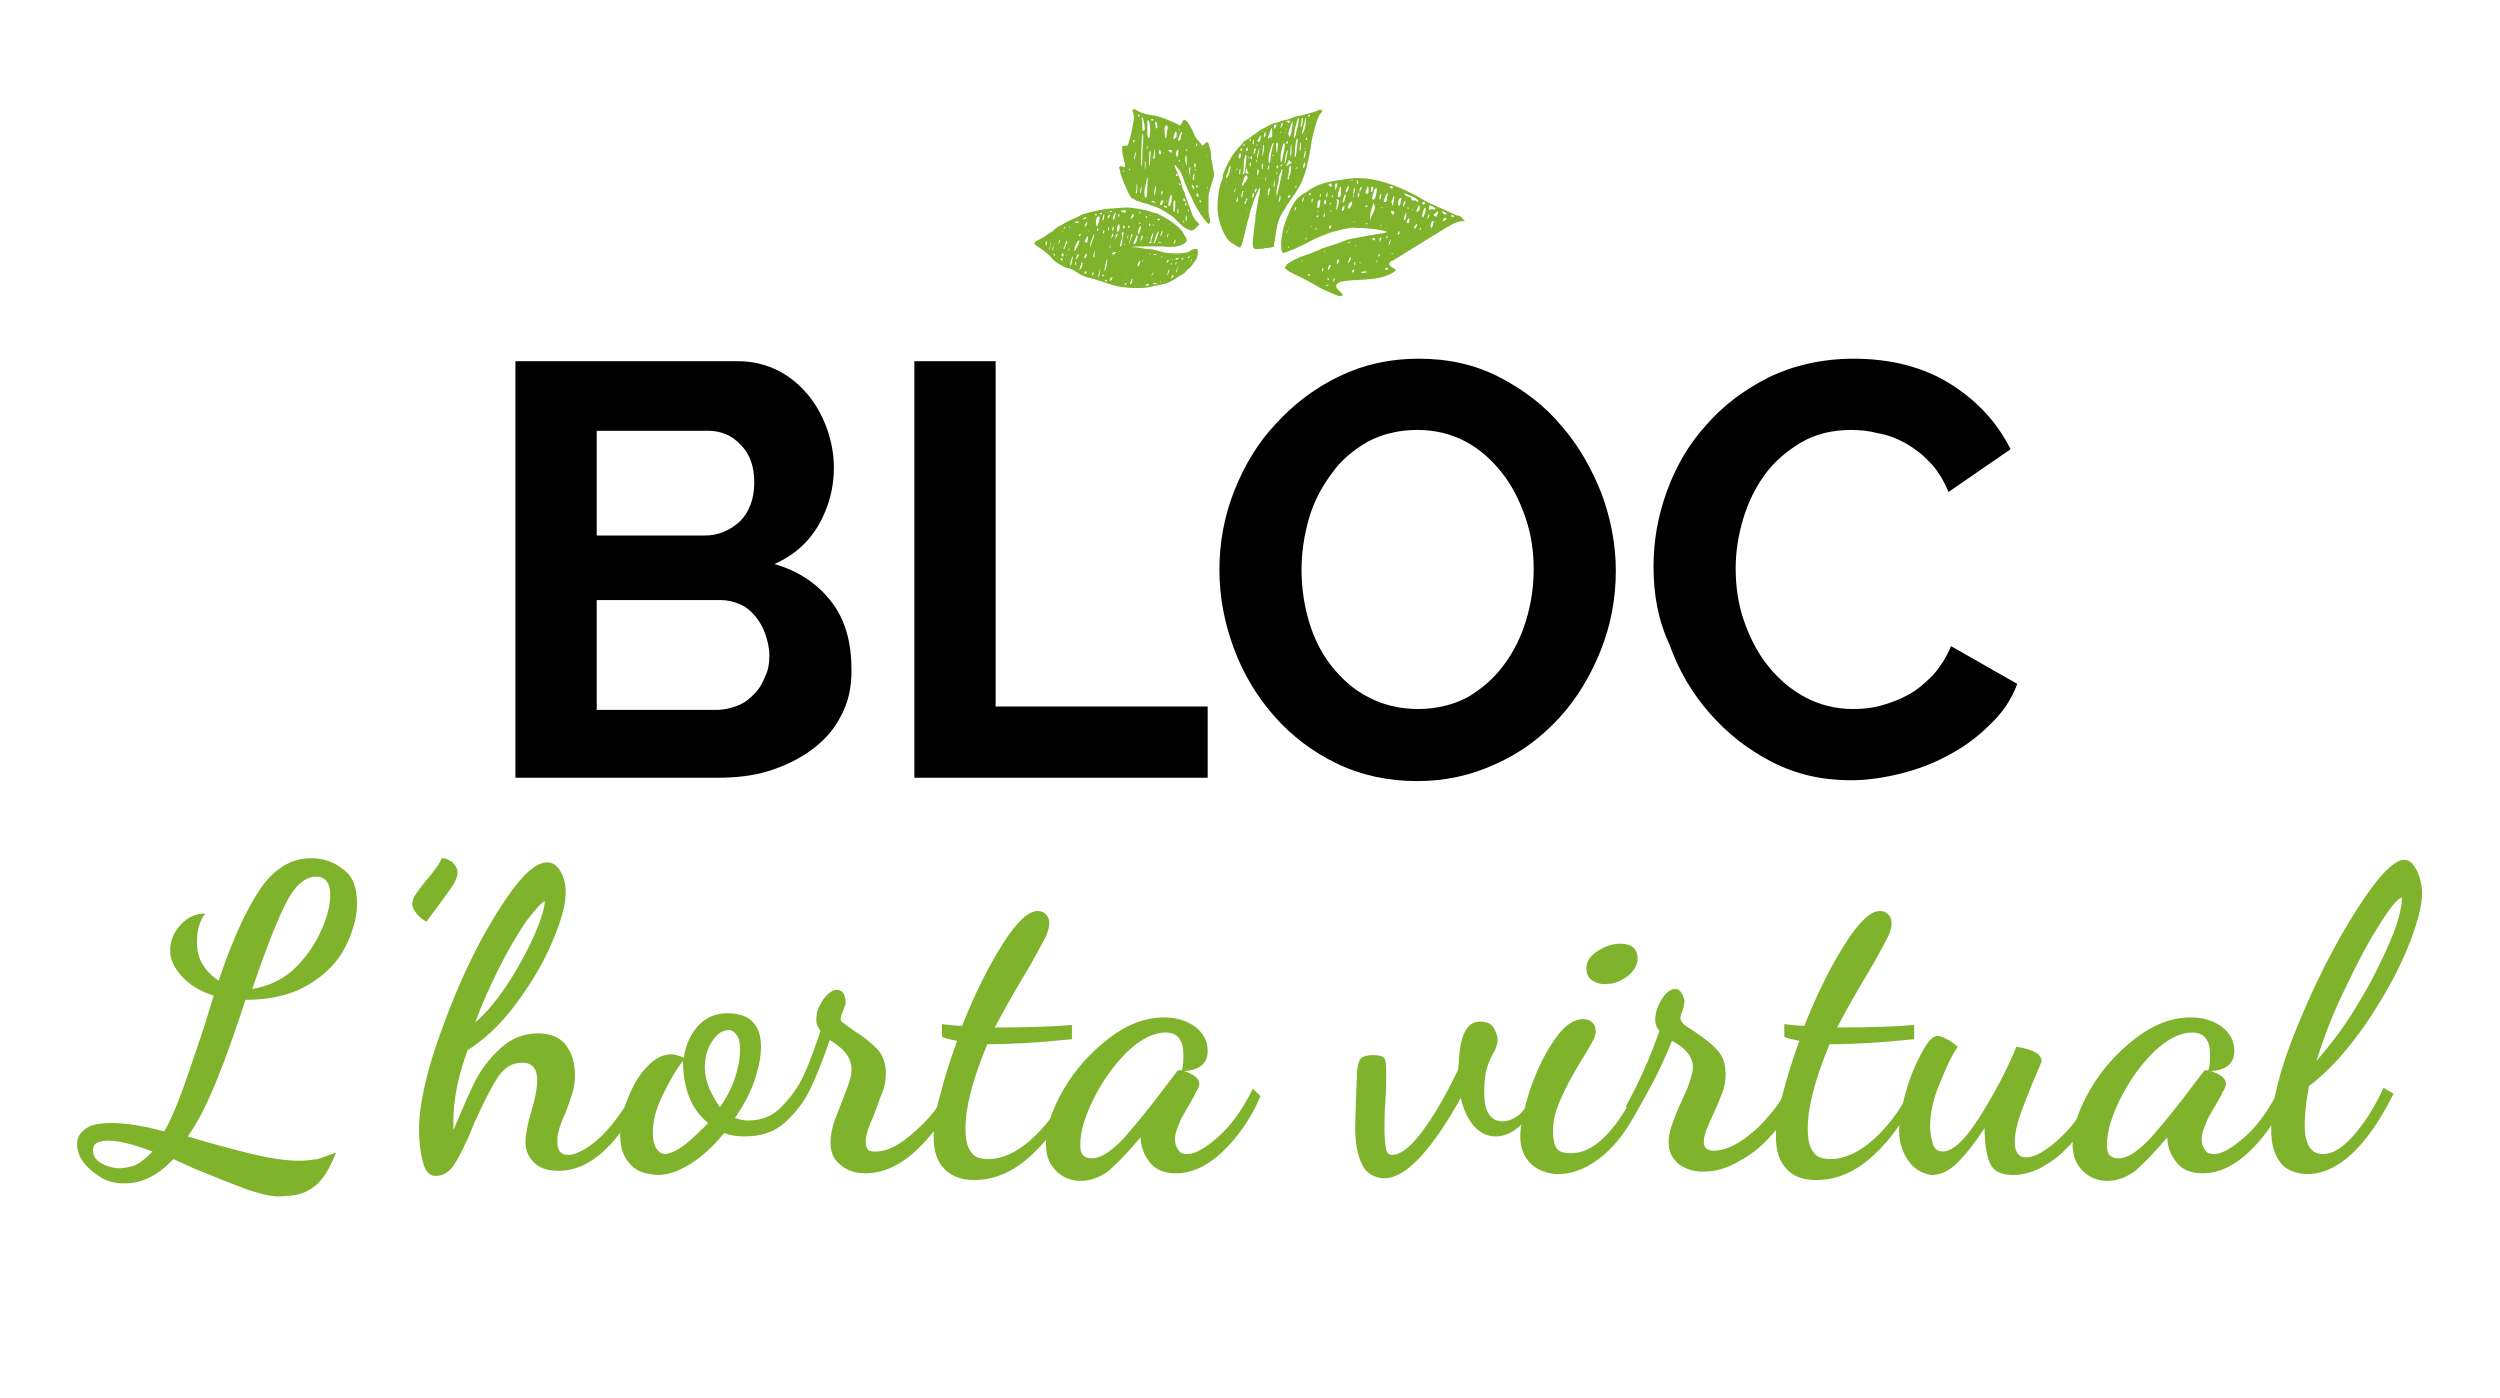 <?xml version="1.0" encoding="utf-8"?>
<!-- Generator: Adobe Illustrator 18.0.0, SVG Export Plug-In . SVG Version: 6.00 Build 0)  -->
<!DOCTYPE svg PUBLIC "-//W3C//DTD SVG 1.1//EN" "http://www.w3.org/Graphics/SVG/1.1/DTD/svg11.dtd">
<svg version="1.1" xmlns="http://www.w3.org/2000/svg" xmlns:xlink="http://www.w3.org/1999/xlink" x="0px" y="0px"
	 viewBox="0 0 298.3 166.8" enable-background="new 0 0 298.3 166.8" xml:space="preserve">
<g id="Grid" display="none">
</g>
<g id="_x3C_Capa_x3E_">
	<g>
		<g>
			<g>
				<path d="M101.6,80c0,2.1-0.4,3.9-1.3,5.5c-0.8,1.6-2,2.9-3.5,4c-1.5,1.1-3.2,1.9-5.1,2.5c-1.9,0.6-4,0.8-6.2,0.8h-24V43.1h26.6
					c1.7,0,3.3,0.4,4.7,1.1c1.4,0.7,2.6,1.7,3.6,2.9c1,1.2,1.7,2.5,2.3,4.1c0.5,1.5,0.8,3,0.8,4.6c0,2.4-0.6,4.7-1.8,6.8
					c-1.2,2.1-3,3.7-5.3,4.7c2.8,0.8,5.1,2.3,6.8,4.5S101.6,76.7,101.6,80z M71.2,51.4v12.5h12.9c1.6,0,3-0.6,4.2-1.7
					c1.1-1.1,1.7-2.7,1.7-4.6c0-1.9-0.5-3.4-1.6-4.5c-1-1.1-2.3-1.7-3.9-1.7H71.2z M91.8,78.2c0-0.9-0.2-1.7-0.5-2.6
					c-0.3-0.8-0.7-1.5-1.2-2.1c-0.5-0.6-1.1-1.1-1.8-1.4c-0.7-0.3-1.5-0.5-2.3-0.5H71.2v13.1h14.3c0.9,0,1.7-0.2,2.5-0.5
					c0.8-0.3,1.4-0.8,2-1.4c0.6-0.6,1-1.3,1.3-2.1C91.7,79.9,91.8,79.1,91.8,78.2z"/>
				<path d="M109.1,92.8V43.1h9.7v41.2h25.3v8.5H109.1z"/>
				<path d="M169.1,93.2c-3.5,0-6.7-0.7-9.6-2.1c-2.9-1.4-5.4-3.3-7.5-5.7c-2.1-2.4-3.7-5.1-4.8-8.1c-1.1-3-1.7-6.1-1.7-9.3
					c0-3.3,0.6-6.5,1.8-9.5c1.2-3,2.8-5.7,5-8c2.1-2.3,4.6-4.2,7.5-5.6c2.9-1.4,6-2.1,9.5-2.1c3.5,0,6.7,0.7,9.6,2.2
					c2.9,1.5,5.4,3.4,7.4,5.8c2.1,2.4,3.6,5.1,4.8,8.1c1.1,3,1.7,6.1,1.7,9.2c0,3.3-0.6,6.5-1.8,9.5c-1.2,3-2.8,5.7-4.9,8
					c-2.1,2.3-4.6,4.2-7.5,5.5C175.6,92.5,172.5,93.2,169.1,93.2z M155.3,68c0,2.1,0.3,4.2,0.9,6.2c0.6,2,1.5,3.8,2.7,5.3
					c1.2,1.5,2.6,2.8,4.4,3.7c1.7,0.9,3.7,1.4,5.9,1.4c2.2,0,4.2-0.5,5.9-1.4c1.7-1,3.1-2.2,4.3-3.8c1.2-1.6,2.1-3.4,2.7-5.4
					c0.6-2,0.9-4,0.9-6.1c0-2.1-0.3-4.2-1-6.2c-0.7-2-1.6-3.8-2.8-5.3c-1.2-1.5-2.6-2.8-4.3-3.7c-1.7-0.9-3.6-1.4-5.8-1.4
					c-2.2,0-4.2,0.5-5.9,1.4c-1.7,1-3.2,2.2-4.3,3.8c-1.2,1.6-2.1,3.3-2.7,5.3C155.6,63.9,155.3,65.9,155.3,68z"/>
				<path d="M197.3,67.6c0-3,0.5-6,1.6-9s2.6-5.6,4.7-7.9c2-2.3,4.5-4.2,7.5-5.7c2.9-1.4,6.3-2.2,10.1-2.2c4.4,0,8.3,1,11.5,3
					c3.2,2,5.6,4.6,7.2,7.8l-7.4,5.1c-0.6-1.4-1.3-2.6-2.2-3.5c-0.9-1-1.9-1.7-2.9-2.3c-1.1-0.6-2.1-1-3.3-1.2
					c-1.1-0.3-2.2-0.4-3.2-0.4c-2.3,0-4.3,0.5-6,1.5c-1.7,1-3.2,2.3-4.3,3.8s-2,3.3-2.6,5.3c-0.6,2-0.9,4-0.9,5.9
					c0,2.2,0.3,4.3,1,6.3c0.7,2,1.6,3.8,2.9,5.4c1.2,1.5,2.7,2.8,4.4,3.7s3.6,1.4,5.7,1.4c1.1,0,2.2-0.1,3.3-0.4
					c1.1-0.3,2.2-0.7,3.3-1.3c1.1-0.6,2-1.4,2.9-2.3c0.9-1,1.6-2.1,2.2-3.5l7.9,4.5c-0.7,1.9-1.8,3.5-3.3,4.9
					c-1.4,1.4-3,2.6-4.9,3.6c-1.8,1-3.7,1.7-5.7,2.2c-2,0.5-4,0.8-5.9,0.8c-3.5,0-6.6-0.7-9.5-2.2s-5.3-3.4-7.4-5.8
					c-2.1-2.4-3.7-5.1-4.8-8.2C197.8,73.9,197.3,70.8,197.3,67.6z"/>
			</g>
		</g>
		<g>
			<path fill="#7FB32C" d="M29.7,142c-1.7-0.6-3.9-1.5-6.6-2.6l-2.4-1.1c-1.8,1.9-3.7,2.9-5.8,2.9c-1.1,0-2.1-0.2-3-0.8
				s-1.5-1.1-2-1.8c-0.5-0.7-0.7-1.4-0.7-2.1c0-0.7,0.3-1.3,1-1.8c0.6-0.5,1.7-0.7,3.1-0.7c1.6,0,3.7,0.3,6.3,1
				c0.8-1.4,1.5-3.1,2.2-5c0.7-1.9,1.5-4.4,2.5-7.3l1.2-3.9c-1.6-0.5-2.9-1.3-3.8-2.3c-0.9-1-1.4-2-1.4-3.1c0-1.1,0.4-2.1,1.2-3
				c0.8-0.9,1.8-1.4,3-1.4c-0.7,0.9-1,2-1,3.4c0,1,0.2,1.9,0.7,2.7c0.5,0.8,1.1,1.4,1.9,1.9c1.5-4.5,3.1-8.1,4.8-10.7
				c1.7-2.6,3.8-3.9,6.2-3.9c1.4,0,2.7,0.4,3.8,1.3c1.2,0.8,1.7,2.2,1.7,4.1c0,1.7-0.5,3.4-1.4,5.2c-0.9,1.8-2.4,3.3-4.4,4.5
				s-4.5,1.8-7.5,1.8c-1.2,3.6-2.3,6.8-3.4,9.5c-1.1,2.7-2.2,5-3.5,6.8c3,0.9,5.6,1.6,7.7,2.1c2.1,0.5,4,0.8,5.6,0.8
				c0.8,0,1.5-0.1,2.2-0.2c0.7-0.2,1.4-0.5,2.2-0.8c-0.7,1.8-1.5,3.2-2.5,4c-1,0.8-2.2,1.2-3.5,1.2C33,142.9,31.5,142.6,29.7,142z
				 M16.4,138.9c0.5-0.3,1.1-0.8,1.8-1.5c-2.4-0.9-4.1-1.3-5.3-1.3c-0.6,0-1,0.1-1.4,0.3c-0.3,0.2-0.4,0.5-0.4,0.9
				c0,0.6,0.3,1.1,1,1.5c0.7,0.4,1.4,0.6,2.3,0.6C15.2,139.3,15.9,139.2,16.4,138.9z M34.9,115.8c1.4-1.3,2.5-2.8,3.3-4.5
				s1.2-3.2,1.2-4.5c0-1.5-0.6-2.2-1.7-2.2c-1.3,0-2.6,1.1-3.7,3.4c-1.1,2.2-2.4,5.6-3.9,10C31.9,117.7,33.5,117,34.9,115.8z"/>
			<path fill="#7FB32C" d="M49.7,109c-0.3-0.4-0.5-0.7-0.5-1.1c0-0.4,0.1-0.8,0.4-1.2c0.3-0.4,0.7-1,1.3-1.7c1-1.2,1.6-2,1.8-2.6
				c0.5,0,0.9,0.2,1.3,0.5c0.4,0.4,0.6,0.8,0.6,1.2c0,0.4-0.2,1-0.6,1.6c-0.4,0.6-1,1.4-1.8,2.5c-0.8,1.1-1.3,1.7-1.3,1.8
				C50.4,109.7,50,109.4,49.7,109z"/>
			<path fill="#7FB32C" d="M50.5,138.8c-0.3-1.1-0.5-2.4-0.5-4c0-3,0.9-7.1,2.8-12.2c1.9-5.2,4-9.7,6.5-13.7s4.4-6,6-6
				c0.7,0,1.2,0.4,1.6,1.1c0.4,0.7,0.6,1.5,0.6,2.5c0,1.5-0.6,3.6-1.7,6.1c-1.1,2.6-2.6,5-4.4,7.4c-1.8,2.4-3.7,4.1-5.6,5.3
				c-1.1,3-1.7,5.8-1.7,8.5l0,1c0.1-0.1,0.2-0.5,0.5-1.1c0.7-1.7,1.4-3.3,2.1-4.7c0.7-1.4,1.7-2.7,3-3.9s2.8-1.8,4.5-1.8
				c1.5,0,2.7,0.5,3.4,1.5c0.7,1,1,2.1,1,3.5c0,0.8-0.1,1.5-0.3,2.1c-0.2,0.7-0.5,1.5-0.9,2.6c-0.1,0.1-0.2,0.4-0.4,0.9
				c-0.2,0.5-0.3,0.9-0.4,1.3c-0.1,0.4-0.1,0.7-0.1,1c0,1.1,0.4,1.6,1.3,1.6c0.7,0,1.6-0.4,2.6-1.1s2-1.7,3-3s1.8-2.6,2.5-4l0.8,0.8
				c-1.2,2.7-2.7,5-4.5,6.7s-3.6,2.5-5.6,2.5c-1.2,0-2.2-0.3-2.9-1c-0.7-0.7-1-1.5-1-2.5c0-0.7,0.2-1.9,0.7-3.6
				c0.5-1.6,0.7-2.9,0.7-3.7c0-1.4-0.6-2.1-1.8-2.1s-2.2,0.6-3,1.9c-0.8,1.2-1.7,3.1-2.8,5.5c-0.8,2.1-1.6,3.6-2.2,4.6
				c-0.6,1-1.4,1.5-2.2,1.5C51.4,140.4,50.8,139.9,50.5,138.8z M60.7,117.2c1.3-2,2.3-3.9,3.1-5.7c0.8-1.9,1.2-3.2,1.2-4
				c-0.4,0.2-1.1,1-2.2,2.4c-1,1.5-2.1,3.3-3.2,5.5c-1.1,2.2-2.1,4.4-2.9,6.6C58.1,120.8,59.4,119.2,60.7,117.2z"/>
			<path fill="#7FB32C" d="M75.1,138.8c-0.8-0.9-1.1-2-1.1-3.4c0-1.4,0.3-2.8,0.9-4.3s1.3-2.8,2.3-3.8c0.9-1,1.9-1.5,2.9-1.5
				c0.3,0,0.8,0.1,1.5,0.4c0.2-1.5,0.8-2.8,1.7-3.8c0.9-1,2.1-1.5,3.5-1.5c2.6,0,4,1.3,4,4c0,1.3-0.3,2.6-0.8,4.1
				c-0.5,1.5-1.3,2.9-2.3,4.4c0.6,0.2,1.1,0.3,1.5,0.3c1.6,0,3-0.5,4-1.6c1.1-1.1,2-2.3,2.7-3.8c0.7-1.5,1.3-3.2,2-5.3
				c-0.3-0.4-0.5-0.8-0.5-1.2c0-0.7,0.1-1.3,0.4-1.8c0.3-0.6,0.6-1,1-1.4c0.4-0.3,0.7-0.5,1-0.5c0.7,0,1.1,0.5,1.1,1.6
				c0,0.1-0.1,0.4-0.3,0.9c-0.2,0.5-0.3,0.8-0.3,0.9c0,0.2,0.1,0.5,0.4,0.6c0.2,0.2,0.7,0.5,1.2,0.9c1.2,0.7,2.1,1.5,2.8,2.2
				c0.7,0.8,1,1.7,1,2.9c0,0.7-0.1,1.5-0.4,2.2s-0.6,1.6-1,2.7c-0.7,1.5-1,2.5-1,3.2c0,0.5,0.1,0.8,0.3,1s0.5,0.2,0.9,0.2
				c1,0,2-0.4,3.2-1.2c1.1-0.8,2.2-1.8,3.2-2.9c1-1.2,1.7-2.2,2.1-3.2l1,0.7c-1.1,2.4-2.7,4.6-4.6,6.4c-1.9,1.8-4,2.8-6.1,2.8
				c-1.2,0-2.2-0.3-3-1c-0.8-0.6-1.2-1.5-1.2-2.6c0-0.7,0.1-1.4,0.3-2.1s0.6-1.7,1-2.7c0.4-1,0.7-1.8,0.9-2.4
				c0.2-0.6,0.3-1.1,0.3-1.6c0-1.4-0.9-2.5-2.6-3.5c-0.8,2.4-1.6,4.3-2.3,5.8c-0.7,1.5-1.7,2.8-3,4c-1.3,1.2-2.9,1.7-4.9,1.7
				c-0.8,0-1.6-0.1-2.4-0.4c-1.2,1.5-2.5,2.7-3.9,3.6c-1.4,0.9-2.7,1.4-4,1.4C76.9,140.1,75.8,139.7,75.1,138.8z M81.7,136.6
				c0.9-0.7,1.8-1.6,2.8-2.6c-2-1.6-3-4.1-3-7.4c-0.7,0.8-1.5,2.2-2.4,4s-1.2,3.3-1.2,4.4c0,0.9,0.1,1.5,0.4,2
				c0.3,0.5,0.7,0.7,1.2,0.7C80,137.6,80.8,137.3,81.7,136.6z M87.7,128.6c0.4-1.2,0.6-2.3,0.6-3.4c0-0.7-0.1-1.3-0.4-1.7
				c-0.3-0.4-0.6-0.6-0.9-0.6c-0.7,0-1.4,0.4-2,1.3c-0.6,0.9-0.9,1.9-0.9,3.2c0,0.8,0.2,1.6,0.5,2.4c0.4,0.9,0.8,1.6,1.3,2.3
				C86.7,131,87.3,129.8,87.7,128.6z"/>
			<path fill="#7FB32C" d="M112.7,139.5c-0.9-0.9-1.3-2.2-1.3-3.9c0-1.3,0.2-3,0.8-5c0.5-2,1.2-4.2,2-6.4c-0.9-0.2-1.5-0.3-1.8-0.5
				v-1.5c0.8,0.1,1.6,0.2,2.4,0.2c1.5-3.8,3.1-7,4.8-9.7s3.1-4,4.2-4c0.4,0,0.7,0.1,1,0.4c0.3,0.3,0.4,0.6,0.4,1.1
				c0,0.5-0.2,1.2-0.7,2.1c-0.5,0.9-1.2,2.3-2.3,4.1c-1.5,2.5-2.6,4.5-3.5,6.2c3.8,0,6.9-0.1,9.2-0.3v1.7c-3.9,0.4-7.3,0.6-10.1,0.6
				c-1.7,4.1-2.6,7.5-2.6,10c0,1.4,0.2,2.3,0.7,2.9c0.4,0.6,1.1,0.8,2,0.8c1.7,0,3.4-0.8,5.1-2.3s3.3-3.6,4.6-6.2l0.7,0.5
				c-1.4,3.1-3.1,5.6-5.3,7.6s-4.4,2.9-6.8,2.9C114.8,140.8,113.6,140.4,112.7,139.5z"/>
			<path fill="#7FB32C" d="M126,139.7c-0.8-0.8-1.2-1.8-1.2-3.2c0-1.9,0.7-4.1,2.1-6.5c1.4-2.4,3.2-4.4,5.4-6.1s4.4-2.5,6.6-2.5
				c1.5,0,2.7,0.4,3.7,1.1c1,0.8,1.5,1.7,1.5,2.9c0,1.5-1,2.3-2.8,2.4c1.2,0.4,1.8,0.9,1.8,1.5c0,0.2-0.1,0.6-0.4,1
				c-0.2,0.5-0.5,1-0.8,1.5c-0.5,0.9-1,1.6-1.2,2.3c-0.3,0.6-0.5,1.3-0.5,1.8c0,0.5,0.1,0.9,0.4,1.3c0.2,0.4,0.6,0.5,1.1,0.5
				c0.9,0,2.1-0.7,3.6-2s2.9-3.2,4.2-5.8l0.9,0.9c-1.2,2.8-2.8,5-4.6,6.7c-1.8,1.7-3.7,2.5-5.5,2.5c-1.3,0-2.4-0.4-3.1-1.3
				s-1.1-1.9-1.1-3c-1.5,1.8-2.8,3.1-3.8,4c-1.1,0.8-2.2,1.2-3.4,1.2C127.8,140.9,126.8,140.5,126,139.7z M134.1,135.8
				c1.5-1.7,3.3-3.9,5.3-6.6l1-1.3c0.1-0.2,0.2-0.2,0.4-0.2l0.2,0c0.2-0.5,0.2-1.2,0.2-1.9c0-1.7-0.7-2.6-2.1-2.6
				c-1.5,0-3,0.8-4.6,2.3c-1.6,1.6-2.9,3.4-4,5.6c-1.1,2.2-1.6,4-1.6,5.5c0,0.6,0.1,1,0.3,1.2s0.5,0.4,0.9,0.4
				C131.2,138.3,132.5,137.5,134.1,135.8z"/>
			<path fill="#7FB32C" d="M162.5,138.9c-0.5-1-0.8-2.5-0.8-4.4c0-0.9,0.1-2.9,0.2-6c0-1.1,0.2-1.8,0.4-2.1s0.7-0.5,1.5-0.5
				c0.8,0,1.2,0.1,1.4,0.4c0.2,0.3,0.2,0.9,0.2,2c0,0.6,0,1.7-0.1,3.2c-0.1,1.1-0.1,2.2-0.1,3.3c0,1.1,0.1,1.9,0.2,2.4
				c0.1,0.4,0.4,0.6,0.7,0.6c1.1,0,2.4-1.1,3.9-3.2c1.5-2.1,2.8-4.5,4-7c0.1-2.1,0.3-3.6,0.8-4.5c0.4-0.8,1-1.2,1.8-1.2
				c0.7,0,1.3,0.2,1.6,0.7s0.5,1,0.5,1.5c0,0.3-0.1,0.6-0.2,0.9c-0.1,0.3-0.2,0.5-0.3,0.6c-0.3,0.6-0.6,1.2-0.8,1.9
				c-0.2,0.7-0.3,1.6-0.3,2.8c0,2.3,0.7,3.5,2.2,3.5c0.7,0,1.3-0.3,2-0.8c0.6-0.6,1.3-1.5,1.9-2.8l0.6,0.4c-0.7,1.7-1.6,3-2.5,3.8
				s-1.9,1.2-2.8,1.2c-1,0-1.9-0.4-2.6-1.2c-0.7-0.8-1.3-2-1.6-3.4c-1.5,2.7-3,5-4.6,6.8c-1.6,1.8-3.1,2.8-4.6,2.8
				C163.9,140.5,163,140,162.5,138.9z"/>
			<path fill="#7FB32C" d="M182.6,138.8c-0.8-0.8-1.2-1.9-1.2-3.2c0-1.3,0.4-3.1,1.1-5.4c0.8-2.3,1.7-4.3,2.9-6
				c1.1-1.7,2.3-2.6,3.5-2.6c0.4,0,0.8,0.1,1.1,0.4s0.4,0.6,0.4,1.1c0,0.3-0.1,0.7-0.4,1.2c-0.3,0.5-0.7,1.3-1.3,2.2
				c-1.1,1.8-1.9,3.3-2.5,4.7c-0.6,1.3-0.9,2.6-0.9,3.8c0,1,0.2,1.7,0.5,2.1c0.4,0.4,0.9,0.5,1.7,0.5c2.6,0,5.2-2.5,7.8-7.6l0.8,0.8
				c-1.2,2.9-2.7,5.2-4.5,6.8s-3.7,2.5-5.8,2.5C184.5,140,183.4,139.6,182.6,138.8z M190,117c-0.5-0.3-0.7-0.8-0.7-1.5
				c0-0.8,0.4-1.4,1.3-2c0.9-0.6,1.8-0.9,2.7-0.9c1.4,0,2.1,0.6,2.1,1.8c0,0.7-0.4,1.4-1.1,2c-0.8,0.6-1.6,1-2.5,1
				C191.1,117.5,190.5,117.3,190,117z"/>
			<path fill="#7FB32C" d="M200.3,138.9c-0.8-0.7-1.2-1.5-1.2-2.6c0-0.6,0.1-1.3,0.4-2.1s0.6-1.7,1.1-2.7c0.4-0.9,0.8-1.7,1-2.4
				c0.2-0.7,0.4-1.2,0.4-1.7c0-1.3-0.8-2.3-2.5-3.2c-0.7,1.7-1.4,3.3-2.3,5c-0.9,1.7-1.7,3.1-2.4,4.3l-0.8-1.5c1.5-2.7,2.9-5.8,4-9
				c-0.3-0.3-0.5-0.8-0.5-1.3c0-0.9,0.3-1.7,0.8-2.5s1.1-1.2,1.6-1.2c0.3,0,0.6,0.2,0.8,0.6c0.2,0.4,0.3,0.7,0.3,1
				c0,0.1-0.1,0.4-0.2,0.9c-0.2,0.4-0.3,0.8-0.3,1c0,0.2,0.2,0.5,0.4,0.7c0.2,0.2,0.7,0.5,1.3,0.9c1.2,0.8,2.1,1.5,2.7,2.2
				c0.7,0.7,1,1.7,1,2.9c0,0.7-0.1,1.5-0.4,2.2s-0.6,1.6-1.1,2.6c-0.7,1.5-1.1,2.5-1.1,3.2c0,0.8,0.4,1.1,1.2,1.1
				c1,0,2.1-0.4,3.3-1.2c1.2-0.8,2.3-1.8,3.2-2.9c1-1.1,1.7-2.2,2.2-3.2l1.2,0.9c-0.7,1.5-1.6,2.9-2.8,4.3c-1.2,1.4-2.5,2.5-4,3.3
				c-1.5,0.9-2.9,1.3-4.4,1.3C202.1,139.8,201.1,139.5,200.3,138.9z"/>
			<path fill="#7FB32C" d="M213.2,139.5c-0.9-0.9-1.3-2.2-1.3-3.9c0-1.3,0.2-3,0.8-5c0.5-2,1.2-4.2,2-6.4c-0.9-0.2-1.5-0.3-1.8-0.5
				v-1.5c0.8,0.1,1.6,0.2,2.4,0.2c1.5-3.8,3.1-7,4.8-9.7s3.1-4,4.2-4c0.4,0,0.7,0.1,1,0.4c0.3,0.3,0.4,0.6,0.4,1.1
				c0,0.5-0.2,1.2-0.7,2.1c-0.5,0.9-1.2,2.3-2.3,4.1c-1.5,2.5-2.6,4.5-3.5,6.2c3.8,0,6.9-0.1,9.2-0.3v1.7c-3.9,0.4-7.3,0.6-10.1,0.6
				c-1.7,4.1-2.6,7.5-2.6,10c0,1.4,0.2,2.3,0.7,2.9c0.4,0.6,1.1,0.8,2,0.8c1.7,0,3.4-0.8,5.1-2.3s3.3-3.6,4.6-6.2l0.7,0.5
				c-1.4,3.1-3.1,5.6-5.3,7.6s-4.4,2.9-6.8,2.9C215.2,140.8,214,140.4,213.2,139.5z"/>
			<path fill="#7FB32C" d="M227.7,138.5c-0.7-1-1.1-2.2-1.1-3.7c0-1.2,0.3-2.7,0.8-4.5c0.5-1.8,1.2-3.4,1.9-4.7s1.3-2,1.9-2
				c0.2,0,0.6,0.1,1.1,0.4c0.5,0.2,0.9,0.6,1.3,0.9c-0.7,1-1.4,2.5-2.2,4.5c-0.8,1.9-1.1,3.6-1.1,5c0,0.6,0.1,1.3,0.3,2
				c0.2,0.7,0.6,1,1.2,1c1.2,0,2.7-1.4,4.4-4.1s3.2-5.5,4.4-8.4c2,0.3,3,0.9,3,1.7c0,0.1-0.2,0.6-0.6,1.5c-0.7,1.6-1.3,3.2-1.8,4.5
				c-0.5,1.4-0.8,2.6-0.8,3.7c0,1.2,0.5,1.8,1.3,1.8c0.7,0,1.5-0.3,2.5-1c1-0.7,2-1.6,3-2.8c1-1.2,1.9-2.6,2.7-4.2l0.8,0.6
				c-0.7,1.8-1.7,3.4-2.8,4.9c-1.2,1.4-2.4,2.6-3.8,3.4c-1.3,0.8-2.6,1.2-3.9,1.2c-1.5,0-2.4-0.5-2.8-1.5c-0.4-1-0.6-2.4-0.6-4.1
				c-1.1,1.7-2.2,3.1-3.2,4.1s-2,1.5-3.2,1.5C229.3,140,228.4,139.5,227.7,138.5z"/>
			<path fill="#7FB32C" d="M248.5,139.7c-0.8-0.8-1.2-1.8-1.2-3.2c0-1.9,0.7-4.1,2.1-6.5c1.4-2.4,3.2-4.4,5.4-6.1
				c2.2-1.7,4.4-2.5,6.6-2.5c1.5,0,2.7,0.4,3.7,1.1c1,0.8,1.5,1.7,1.5,2.9c0,1.5-1,2.3-2.8,2.4c1.2,0.4,1.8,0.9,1.8,1.5
				c0,0.2-0.1,0.6-0.4,1c-0.2,0.5-0.5,1-0.8,1.5c-0.5,0.9-1,1.6-1.2,2.3c-0.3,0.6-0.5,1.3-0.5,1.8c0,0.5,0.1,0.9,0.4,1.3
				c0.2,0.4,0.6,0.5,1.1,0.5c0.9,0,2.1-0.7,3.6-2s2.9-3.2,4.2-5.8l0.9,0.9c-1.2,2.8-2.8,5-4.6,6.7c-1.8,1.7-3.7,2.5-5.5,2.5
				c-1.3,0-2.4-0.4-3.1-1.3s-1.1-1.9-1.1-3c-1.5,1.8-2.8,3.1-3.8,4c-1.1,0.8-2.2,1.2-3.4,1.2C250.3,140.9,249.3,140.5,248.5,139.7z
				 M256.6,135.8c1.5-1.7,3.3-3.9,5.3-6.6l1-1.3c0.1-0.2,0.2-0.2,0.4-0.2l0.2,0c0.2-0.5,0.2-1.2,0.2-1.9c0-1.7-0.7-2.6-2.1-2.6
				c-1.5,0-3,0.8-4.6,2.3c-1.6,1.6-2.9,3.4-4,5.6c-1.1,2.2-1.6,4-1.6,5.5c0,0.6,0.1,1,0.3,1.2s0.5,0.4,0.9,0.4
				C253.7,138.3,255,137.5,256.6,135.8z"/>
			<path fill="#7FB32C" d="M272,138.6c-0.7-1-1-2.2-1-3.8c0-3.1,1-7.2,3.1-12.3c2.1-5.1,4.4-9.7,7-13.8s4.5-6.1,5.8-6.1
				c0.6,0,1,0.4,1.5,1.3c0.4,0.9,0.6,1.8,0.6,2.7c0,1.5-0.6,3.8-1.8,6.7c-1.2,2.9-2.9,5.9-5,9c-2.1,3-4.3,5.5-6.7,7.3
				c-0.4,2.1-0.5,3.6-0.5,4.7c0,1.2,0.2,2,0.6,2.6c0.4,0.6,0.9,0.8,1.6,0.8c1.2,0,2.4-0.8,3.7-2.3c1.3-1.5,2.5-3.4,3.5-5.6l1.2,0.7
				c-1.5,3-3.1,5.4-4.9,7.1c-1.8,1.7-3.6,2.5-5.5,2.5C273.7,140,272.6,139.5,272,138.6z M281.4,119.7c1.6-2.6,2.8-5.1,3.8-7.4
				c1-2.3,1.4-4.1,1.4-5.2c-0.4,0-1.3,1-2.6,3.1c-1.3,2-2.7,4.6-4.1,7.6c-1.5,3-2.6,5.9-3.5,8.8
				C278.2,124.5,279.9,122.3,281.4,119.7z"/>
		</g>
		<g>
			<path fill="#7FB32C" d="M146.6,28.7c0.2,0.2,1,0.7,1.2,0.8c0.3,0.1,0.4-0.2,0.9-2.4c0.1-0.4,0.2-0.9,0.3-1.1
				c0.1-0.2,0.1-0.4,0.1-0.5c0-0.1,0.1-0.2,0.1-0.3c0-0.1,0.1-0.4,0.2-0.6c0.1-0.5,0.5-1.3,0.6-1.6c0.1-0.1,0.1-0.3,0.2-0.4
				c0-0.1,0.1-0.2,0.1-0.2c0.1,0,0,1-0.1,1.1c0,0-0.2,0.9-0.2,1.2c0,0.1-0.1,0.3-0.1,0.6c-0.1,0.3-0.1,0.6-0.1,0.6
				c0,0.1,0,0.5-0.1,0.9c-0.3,2.6-0.3,2.7,0,2.9c0.1,0,0.3,0,0.5,0c0.2,0,0.6,0,0.8-0.1c0.4,0,1-0.1,1-0.2c0,0,0-0.3,0.1-0.6
				c0.1-0.9,0.3-2.1,0.5-2.6c0.1-0.2,0.3-0.7,0.6-1.1c0.5-0.8,0.4-0.7,0.9-1.4c0.8-1.1,1.2-1.8,1.6-3c0.4-1.4,0.5-1.9,0.8-3.8
				c0.2-1.2,0.8-3.2,1.1-3.4c0.2-0.1,0.2-0.4,0-0.4c-0.1,0-0.3,0-0.4,0.1c-0.4,0.2-2,0.6-2.1,0.6c-0.1,0-0.3,0.1-0.5,0.1
				c-0.2,0.1-0.4,0.1-0.5,0.2c-0.1,0-0.2,0.1-0.3,0.1c-0.1,0-0.2,0.1-0.4,0.1c-0.1,0-0.3,0.1-0.4,0.1c-0.2,0.1-0.9,0.3-1,0.3
				c-0.1,0-1.4,0.7-1.6,0.8c-0.1,0.1-0.3,0.2-0.4,0.3c-0.1,0.1-0.4,0.3-0.6,0.4c-0.2,0.2-0.5,0.4-0.7,0.5c-0.2,0.1-0.4,0.3-0.5,0.5
				c-0.1,0.1-0.3,0.3-0.4,0.4c-0.2,0.2-0.9,1.1-0.9,1.2c0,0-0.1,0.1-0.1,0.2c-0.3,0.4-1,1.9-0.9,2.1c0,0,0,0.2-0.1,0.4
				c-0.4,0.9-0.6,2.7-0.5,3.8C145.4,26.5,146,28,146.6,28.7z M157,13.6C157.1,13.6,157.1,13.6,157,13.6
				C157.1,13.6,157.1,13.7,157,13.6C157,13.7,157,13.7,157,13.6C157,13.6,157,13.6,157,13.6z M156.8,14.1
				C156.8,14.1,156.9,14.1,156.8,14.1C156.9,14.2,156.8,14.2,156.8,14.1C156.8,14.2,156.7,14.2,156.8,14.1
				C156.7,14.1,156.8,14.1,156.8,14.1z M148,20.4c0,0.2,0,0.4-0.1,0.4c-0.1,0,0-0.7,0.1-0.7C148,20.1,148,20.2,148,20.4z M148,20
				c0,0,0-0.1,0-0.1C148,19.8,148,19.8,148,20C148,20,148,20,148,20z M148.4,22.8c0,0-0.1,0.2-0.1,0.4c-0.1,0.3-0.1,0.4-0.2,0.4
				c0,0,0-0.2,0.1-0.7C148.3,22.8,148.3,22.7,148.4,22.8C148.4,22.8,148.4,22.8,148.4,22.8z M148.7,24.1c-0.1,0.3-0.2,0.3-0.2,0.2
				c0,0,0-0.2,0.1-0.3c0.1-0.1,0.1-0.3,0.1-0.3c0-0.1,0-0.1,0.1,0c0,0.1,0.1,0.1,0.1,0.1C148.8,23.8,148.7,23.9,148.7,24.1z
				 M148.6,22.9C148.6,22.8,148.6,22.8,148.6,22.9c0.1-0.1,0.1-0.1,0.1,0C148.7,22.9,148.7,22.9,148.6,22.9
				C148.6,22.9,148.6,22.9,148.6,22.9z M148.9,25.1C148.9,25.1,148.9,25.1,148.9,25.1c-0.1-0.1,0-0.1,0-0.1
				C149,25,149,25,148.9,25.1C149,25.1,149,25.1,148.9,25.1z M149.6,23.4c-0.1,0.2-0.2,0.3-0.2,0c0-0.2,0.2-0.4,0.2-0.4
				C149.7,23,149.6,23.2,149.6,23.4z M150.1,21.4C150,21.4,150,21.4,150.1,21.4c-0.1-0.1,0-0.2,0-0.2
				C150.1,21.2,150.1,21.3,150.1,21.4C150.1,21.4,150.1,21.4,150.1,21.4z M150.2,20.5c0,0.1-0.1,0.3-0.1,0.4c0,0.1,0,0.1-0.1-0.1
				c0-0.3,0-0.6,0.1-0.6C150.2,20.3,150.2,20.4,150.2,20.5z M150.2,18.1c0,0.2-0.1,0.4-0.1,0.6c0,0.2-0.1,0.2-0.1,0.1
				c0-0.1,0-0.2,0-0.3c0-0.1,0.1-0.2,0.1-0.3c0-0.2,0.2-0.6,0.2-0.6C150.3,17.6,150.3,17.7,150.2,18.1z M150.6,19.6
				c0.1-0.2,0.1-0.1,0.1,0.2c0,0.2,0,0.4-0.1,0.4C150.6,20.2,150.5,19.8,150.6,19.6z M150.7,28.4C150.6,28.4,150.6,28.3,150.7,28.4
				C150.6,28.3,150.6,28.3,150.7,28.4C150.7,28.2,150.7,28.3,150.7,28.4C150.7,28.3,150.7,28.4,150.7,28.4z M151.3,20
				c0-0.1,0-0.2,0-0.2c0,0,0.1,0,0.1,0c0.1,0,0.1,0,0,0.3C151.3,20.3,151.2,20.3,151.3,20z M151.5,22.7c0,0.2-0.1,0.4-0.1,0.5
				c0,0.1,0,0.1-0.1,0.1c-0.1-0.1,0-0.7,0.1-0.8C151.6,22.4,151.6,22.5,151.5,22.7z M152,22.3c-0.1,0.1,0-0.6,0.1-0.8
				c0-0.1,0,0,0,0.3C152.1,22.1,152.1,22.3,152,22.3z M152.2,25.9C152.2,25.9,152.2,25.9,152.2,25.9
				C152.2,25.8,152.2,25.8,152.2,25.9C152.3,25.8,152.3,25.8,152.2,25.9C152.3,25.9,152.3,25.9,152.2,25.9z M152.4,20.5
				c0,0,0,0,0,0.1c0,0.1,0,0.1,0,0.2c0,0,0,0-0.1,0C152.3,20.8,152.3,20.5,152.4,20.5z M152.3,19.9c0-0.1,0.1-0.2,0.2-0.1
				c0.1,0.1,0,0.2-0.1,0.3C152.3,20,152.3,20,152.3,19.9z M152.6,24.1c-0.1,0,0-0.1,0.1-0.7c0-0.1,0-0.1,0.1,0.1
				C152.8,23.8,152.7,24,152.6,24.1z M153.9,23.5c-0.1,0.1-0.1,0.1-0.2,0.1c-0.1-0.1,0-0.3,0.2-0.3C154,23.3,154,23.3,153.9,23.5z
				 M153.9,20.9c-0.1,0.1-0.1,0.3-0.1,0.4c0,0.1,0,0.1-0.1,0.1c-0.1,0-0.1-0.1,0-0.3c0-0.2,0.1-0.5,0.1-0.8c0-0.4,0.2-0.7,0.2-0.5
				C154.1,20.1,154,20.7,153.9,20.9z M154.1,19.5c0,0-0.1,0-0.1,0c0,0-0.1,0.1-0.2,0.1c-0.1,0.1-0.3,0.3-0.3,0.2
				c0-0.1,0.3-0.7,0.3-0.7C153.9,19.1,154.1,19.4,154.1,19.5z M153.6,16.8C153.7,16.7,153.7,16.7,153.6,16.8c0.1,0.1,0.1,0.3,0,0.3
				c0,0.1-0.1,0.1-0.1,0.1C153.4,17.2,153.5,16.9,153.6,16.8z M153.5,15.3c0,0.1,0,0.2-0.1,0.2C153.4,15.5,153.4,15.4,153.5,15.3
				C153.5,15.1,153.5,15.1,153.5,15.3z M154.1,18c0,0.5-0.1,0.7-0.1,0.7c-0.1-0.1,0-1.5,0.1-1.5C154.1,17.3,154.1,17.6,154.1,18z
				 M154.5,19.4C154.5,19.3,154.6,19.3,154.5,19.4c0.1-0.1,0.1,0,0.1,0C154.6,19.4,154.6,19.4,154.5,19.4
				C154.5,19.4,154.5,19.4,154.5,19.4z M154.6,22.4C154.6,22.5,154.5,22.4,154.6,22.4c-0.1-0.2,0-0.2,0-0.2c0,0,0.1,0,0.1,0.1
				C154.7,22.4,154.6,22.4,154.6,22.4z M154.7,20.1c-0.2,0.1-0.2,0,0-0.1c0.1-0.1,0.1-0.1,0.1,0C154.8,20,154.8,20.1,154.7,20.1z
				 M154.8,17.1c0,0.2-0.1,0.6-0.1,1c-0.1,0.6-0.1,0.7-0.2,0.6c-0.1-0.1,0.1-1.8,0.2-2.1C154.8,16.4,154.9,16.7,154.8,17.1z
				 M155.1,19C155.1,19,155,18.9,155.1,19C155,18.9,155.1,18.9,155.1,19C155.1,18.8,155.2,18.9,155.1,19
				C155.2,18.9,155.1,19,155.1,19z M155.2,16.8C155.2,16.9,155.2,16.9,155.2,16.8C155.2,16.8,155.2,16.7,155.2,16.8
				C155.2,16.7,155.2,16.7,155.2,16.8z M155.6,20c-0.1,0.1-0.1,0.1-0.1-0.1c0-0.3,0.1-0.5,0.2-0.5C155.8,19.4,155.7,19.8,155.6,20z
				 M155.7,18.7c-0.1,0.3-0.2,0.2-0.1-0.1c0-0.2,0.1-0.4,0.1-0.5c0-0.1,0-0.1,0.1-0.1C155.8,17.9,155.8,18.4,155.7,18.7z
				 M155.6,17.7C155.6,17.7,155.6,17.7,155.6,17.7c0.1-0.1,0.1,0,0.1,0C155.7,17.7,155.7,17.8,155.6,17.7
				C155.6,17.8,155.6,17.8,155.6,17.7z M156.2,14.8C156.2,14.8,156.1,14.8,156.2,14.8c-0.1-0.1,0-0.1,0-0.1S156.3,14.8,156.2,14.8
				C156.3,14.8,156.2,14.8,156.2,14.8z M156.2,13.7c0.1,0,0.1,0,0.1,0.1c0,0.1-0.1,0.1-0.1,0.1C156,13.9,156.1,13.7,156.2,13.7z
				 M155.9,16.4c0.1,0,0.1,0.2,0,0.3c0,0-0.1,0-0.1,0C155.8,16.6,155.9,16.4,155.9,16.4z M155.7,14.4c0-0.4,0.1-0.5,0.1-0.1
				c0,0.4,0,0.7-0.2,1.3c-0.1,0.2-0.2,0.4-0.2,0.4c-0.1,0,0-0.2,0.1-0.8C155.6,14.9,155.7,14.5,155.7,14.4z M155.2,15
				c0-0.1,0.1-0.3,0.1-0.5c0-0.3,0-0.4,0.1-0.4c0.1,0,0.1,0,0,0.7c0,0.2-0.1,0.3-0.1,0.3C155.1,15.1,155.1,15,155.2,15z M155.2,17
				c0.1-0.1,0,0.4,0,0.8c0,0.1-0.1,0.2-0.1,0.2C155,18,155.1,17.1,155.2,17z M155,18.1C155,18.1,155,18.1,155,18.1
				c0,0.1,0,0.1,0,0.1C155,18.2,155,18.2,155,18.1z M154.4,16.2c0-0.3,0.2-1.3,0.3-1.5c0-0.1,0.1-0.2,0.1-0.4c0-0.1,0.1-0.2,0.1-0.2
				c0.1,0,0.1,0,0,0.7c-0.2,0.8-0.2,0.9-0.3,1.3C154.5,16.5,154.3,16.6,154.4,16.2z M154.2,14.5c0.1,0,0,0.5-0.1,1.2
				c-0.2,0.8-0.2,0.7-0.3,0.5c-0.1-0.2-0.1-0.3,0-0.6C154,14.9,154.2,14.5,154.2,14.5z M153.9,14.4c0,0,0,0.3-0.1,0.3
				c0,0-0.1,0-0.1-0.1c-0.1-0.1-0.2-0.1-0.2-0.1c-0.1,0-0.1,0-0.1,0C153.4,14.5,153.8,14.3,153.9,14.4z M153.4,15.7
				C153.5,15.6,153.5,15.7,153.4,15.7c0.1,0.1,0,0.2,0,0.2C153.4,15.8,153.4,15.8,153.4,15.7C153.4,15.7,153.4,15.7,153.4,15.7z
				 M153.6,17.9c0.1-0.1,0,0.5-0.1,0.9c0,0.2-0.1,0.4-0.1,0.5c-0.1,0.3-0.2,0.3-0.1,0C153.3,19,153.5,18,153.6,17.9z M153.2,17.1
				c0.2,0,0.1,0.5-0.1,1.4c-0.1,0.7-0.2,0.9-0.3,0.8c0,0,0-0.3,0-0.6C152.8,18.2,153.1,17.1,153.2,17.1z M152.9,19.8
				c-0.1,0.1-0.1,0.1-0.1,0c0-0.1,0.1-0.2,0.2-0.2C153,19.7,153,19.8,152.9,19.8z M152.8,15.3c0-0.4,0.1-0.6,0.2-0.6
				C153.1,14.7,153.1,14.9,152.8,15.3l0,0.3L152.8,15.3z M152.8,15.7C152.8,15.7,152.9,15.7,152.8,15.7c0.1,0.1,0,0.2,0,0.2
				C152.8,15.8,152.7,15.8,152.8,15.7C152.7,15.7,152.8,15.7,152.8,15.7z M153,20.2c0.1,0,0,0.2-0.3,1.7c-0.1,0.6-0.3,1.2-0.3,1.3
				c-0.1,0.2-0.1,0.2-0.1-0.2c0-0.2,0.1-0.6,0.1-0.8c0.1-0.2,0.2-0.7,0.2-1.1C152.9,20.3,152.9,20.2,153,20.2z M152.4,17
				c0.1,0,0.1,0.6,0,1c-0.1,0.3-0.2,0.3-0.1,0c0-0.1,0-0.3,0-0.4C152.2,17.3,152.3,17,152.4,17z M152.3,15.9c0,0,0-0.1,0-0.1
				C152.3,15.8,152.3,15.8,152.3,15.9C152.3,15.9,152.3,15.9,152.3,15.9z M152.1,14.9c0.2-0.1,0.3,0,0.1,0.3l-0.1,0.2l-0.1-0.2
				C152,15,152,14.9,152.1,14.9z M152,18.1C152,18.1,152,18.1,152,18.1c0,0.2,0,0.2,0,0.2C152,18.3,152,18.2,152,18.1z M152,18.5
				c0,0.1,0,0.1-0.1,0.1c0,0-0.1,0-0.1-0.1C151.9,18.5,151.9,18.5,152,18.5C152,18.4,152,18.5,152,18.5z M151.9,17.3
				c0,0.1-0.1,0.3-0.1,0.5c-0.1,0.4-0.2,0.8-0.2,1.2c0,0.3-0.1,0.5-0.2,0.4c-0.1-0.1,0-1.2,0.2-1.6c0.2-0.6,0.2-0.7,0.3-0.7
				c0,0,0.1,0,0.1,0C152,17.2,152,17.2,151.9,17.3z M151.7,15.3c0.1,0,0.1,0.3,0.1,0.7c0,0.4,0,0.4-0.2,0.4c-0.1,0-0.2,0-0.2,0.1
				c-0.1,0.1-0.1,0.1-0.1-0.1C151.5,15.9,151.7,15.2,151.7,15.3z M151.2,15.3C151.3,15.3,151.3,15.3,151.2,15.3c0.1,0,0.1,0,0.1,0.1
				C151.3,15.4,151.3,15.4,151.2,15.3C151.2,15.4,151.2,15.3,151.2,15.3z M151,21.6C150.9,21.7,150.9,21.7,151,21.6
				c-0.1,0,0-0.5,0.1-0.5C151.1,21.1,151,21.5,151,21.6z M150.8,16.2c0-0.1,0.1-0.3,0.1-0.4c0.1-0.1,0.1-0.1,0.1,0
				c0,0.1,0,0.2,0,0.2c0,0,0,0.1,0,0.2c0,0-0.1,0.1-0.1,0.1C150.8,16.4,150.8,16.4,150.8,16.2z M150.8,17.3c0.1,0,0,0.8-0.1,1.1
				c0,0.1-0.1,0.3-0.1,0.3c0,0.1,0.1-1.2,0.1-1.3C150.7,17.4,150.7,17.3,150.8,17.3z M150.6,15.6C150.6,15.6,150.7,15.6,150.6,15.6
				c0.1,0.1,0,0.1,0,0.1C150.6,15.7,150.5,15.7,150.6,15.6C150.5,15.6,150.5,15.6,150.6,15.6z M150.5,21.3
				C150.5,21.4,150.5,21.4,150.5,21.3c-0.1,0.1-0.1,0-0.1,0C150.4,21.3,150.4,21.2,150.5,21.3C150.5,21.3,150.5,21.3,150.5,21.3z
				 M150.4,16.5c0,0.2-0.1,0.4-0.1,0.4c0,0-0.1,0-0.2,0c-0.1,0-0.1-0.1,0.1-0.4C150.4,16.1,150.5,16,150.4,16.5z M150,15.9
				C150.1,15.9,150.1,16,150,15.9c0,0.1,0,0.1,0,0.1C149.9,16.1,150,16,150,15.9z M149.9,17.4c0-0.1,0.1-0.2,0.1-0.2
				C150.1,17.2,150.1,17.3,149.9,17.4C149.9,17.5,149.9,17.5,149.9,17.4z M149.9,19.2c0-0.1,0.1-0.2,0.1-0.2c0,0,0,0.3-0.1,0.4
				C149.9,19.5,149.9,19.4,149.9,19.2z M149.9,22.5c0.1,0.1,0,0.3-0.1,0.4c-0.1,0.1-0.1,0.1-0.1-0.1
				C149.8,22.5,149.8,22.5,149.9,22.5z M149.8,17.7c0.1,0,0,0.3-0.1,0.6c-0.1,0.2-0.1,0.2-0.1-0.1C149.6,17.8,149.7,17.7,149.8,17.7
				z M149.6,16.6C149.7,16.6,149.7,16.6,149.6,16.6c0,0.2,0,0.3,0,0.4c0,0.1,0,0.2-0.1,0.2C149.4,17.2,149.5,16.7,149.6,16.6z
				 M149.3,18.6c0,0,0.1,0.1,0.1,0.2c0,0.1,0,0.2-0.1,0.2c0,0-0.1-0.1-0.1-0.2C149.3,18.7,149.3,18.6,149.3,18.6z M149.2,18
				C149.2,18,149.2,18,149.2,18C149.2,17.9,149.2,17.9,149.2,18C149.3,17.9,149.3,18,149.2,18C149.3,18,149.3,18,149.2,18z
				 M149.2,16.6c0.1,0,0.1,0.2,0,0.2c0,0-0.1,0-0.1-0.1C149.1,16.6,149.2,16.6,149.2,16.6z M149.2,19.4c0.1,0,0.1,0.3,0,0.4
				c0,0.1-0.1,0.1-0.1,0c0,0,0-0.1,0-0.2C149.1,19.4,149.2,19.3,149.2,19.4z M149,20.7C149,20.8,149,20.8,149,20.7
				c-0.1,0-0.2,0-0.3,0c-0.1,0-0.1-0.1-0.1-0.1c0-0.2,0.1-0.5,0.2-0.5c0,0,0,0,0,0.1c0,0.1,0.1,0.4,0.1,0.4
				C149,20.6,149,20.7,149,20.7z M149,18.7c0.1,0,0,0.2,0,0.2C148.9,18.9,148.9,18.9,149,18.7C148.9,18.7,148.9,18.7,149,18.7z
				 M148.7,17.8c0.1-0.2,0.2-0.3,0.2-0.1c0,0.1,0,0.2-0.1,0.3C148.7,18.1,148.6,18,148.7,17.8z M148.8,21c0.1,0.1,0.1,0.2-0.1,0.6
				c-0.1,0.1-0.1,0.2-0.2,0.2c0,0-0.1,0.1-0.1,0.2c-0.1,0.2-0.2,0.2-0.2,0.1c0-0.2,0.3-1.1,0.4-1.1C148.7,20.9,148.7,20.9,148.8,21z
				 M148.5,17.2C148.5,17.2,148.5,17.3,148.5,17.2c0.1,0.1,0,0.2,0,0.2C148.3,17.4,148.3,17.3,148.5,17.2z M148.5,18.9
				c0-0.2,0.1-0.4,0.1-0.4c0,0,0,0,0.1,0c0.1,0-0.1,1.6-0.2,2c0,0.2-0.1,0.3-0.2,0.3c-0.1,0-0.1,0,0-0.1c0-0.1,0.1-0.4,0.1-0.7
				S148.4,19.1,148.5,18.9z M148.2,17.7c0.1,0.1,0,0.3-0.1,0.3c0,0-0.1,0-0.1-0.1C147.9,17.9,148.1,17.7,148.2,17.7z M147.8,18.6
				c0.1-0.3,0.1-0.3,0.2-0.3c0.1,0,0.1,0.3,0,0.5c0,0.1-0.1,0.1-0.1,0.1C147.8,18.9,147.8,18.8,147.8,18.6z M147.6,20.1
				C147.6,20.1,147.6,20.1,147.6,20.1c0.1,0.1,0,0.2,0,0.2C147.5,20.3,147.5,20.2,147.6,20.1C147.5,20.1,147.5,20,147.6,20.1z
				 M147.6,23.7c0.1-0.2,0.1-0.3,0.1-0.1c0,0.2,0,0.5-0.1,0.5C147.5,24.1,147.5,24.1,147.6,23.7z M147.3,22.7
				c0.1-0.3,0.2-0.4,0.1-0.1c0,0.1-0.1,0.3-0.1,0.3C147.2,22.9,147.2,22.9,147.3,22.7z M147.1,18.9
				C147.2,18.9,147.2,18.9,147.1,18.9C147.2,18.9,147.2,19,147.1,18.9C147.1,19,147.1,19,147.1,18.9
				C147.1,18.9,147.1,18.9,147.1,18.9z M147,20.9C147.1,20.9,147.1,20.9,147,20.9c0.1,0.1,0,0.1,0,0.1C147,21,147,21,147,20.9
				C147,20.9,147,20.9,147,20.9z M146.3,21c0,0,0.1-0.2,0.2-0.4c0.1-0.5,0.2-0.8,0.3-0.8c0.1-0.1,0,0.3-0.1,0.8
				c-0.1,0.3-0.2,0.5-0.3,0.6c-0.1,0.1-0.1,0.1-0.1,0C146.3,21.1,146.3,21,146.3,21z M146.3,21.7C146.3,21.7,146.4,21.7,146.3,21.7
				c0.1,0.1,0,0.1,0,0.1C146.3,21.8,146.2,21.8,146.3,21.7C146.2,21.7,146.3,21.7,146.3,21.7z"/>
			<path fill="#7FB32C" d="M133.7,20.7c0.1,0.3,0.2,0.7,0.7,1.8c0.4,0.9,0.6,1.2,0.8,1.2c0.1,0,0.1,0.1,0.2,0.1
				c0.1,0.1,0.2,0.2,0.4,0.2c0.1,0,0.4,0.1,0.5,0.2c0.1,0,0.4,0.1,0.5,0.1c0.3,0.1,1.2,0.4,1.6,0.6c0.4,0.2,1.3,0.8,1.6,1
				c0.4,0.4,0.4,0.4,0.8,0.8c0.4,0.4,0.9,0.7,1.3,0.8c0.2,0,0.3,0,0.6-0.3c0.2-0.2,0.4-0.4,0.4-0.4c0-0.1-0.1-0.2-0.3-0.4
				c-0.2-0.1-0.3-0.4-0.5-0.7c-0.2-0.5-0.8-2.2-0.9-2.5c0-0.1-0.1-0.4-0.2-0.5c-0.1-0.2-0.2-0.5-0.2-0.6c0-0.3-0.2-0.7-0.6-1.7
				c-0.2-0.4-0.3-0.7-0.2-0.7c0-0.1,0.7,0.8,0.7,0.9c0,0,0.1,0.1,0.1,0.3c0.1,0.1,0.2,0.4,0.3,0.7c0.1,0.2,0.3,0.8,0.5,1.2
				c0.2,0.4,0.5,1,0.6,1.3c0.2,0.3,0.4,0.8,0.5,0.9c0.4,0.7,1.2,1.7,1.3,1.7c0.1,0,0.2-0.1,0.2-0.2c0-0.1,0-0.3-0.1-0.6
				c-0.1-0.4-0.1-0.6-0.1-1.4c0-0.5,0-1,0-1c0,0,0-0.3,0.1-0.6c0.1-0.5,0.2-0.7,0.5-1.7c0.1-0.4,0.1-0.4,0-0.8
				c0-0.2-0.1-0.4-0.1-0.6c0-0.2-0.1-0.4-0.1-0.6c-0.1-0.2-0.1-0.5-0.1-0.8c0-0.3-0.1-0.7-0.2-0.9c-0.1-0.6-0.3-0.7-0.6-0.3
				l-0.2,0.2l-0.5-0.6c-0.3-0.3-0.5-0.7-0.5-0.7c0-0.1-0.3-0.8-0.7-1.4c-0.2-0.3-0.4-0.4-0.5-0.4c-0.1,0-0.2,0.2-0.3,0.4l-0.2,0.3
				l-0.3-0.2c-0.4-0.2-0.5-0.2-1.4-0.6c-0.7-0.3-1.2-0.4-1.9-0.5c-0.6-0.1-1-0.2-1.5-0.5c-0.3-0.2-0.4-0.3-0.5-0.1
				c-0.1,0.1-0.1,0.1,0,0.3c0,0.1,0.1,0.3,0.1,0.5c0,0.2,0,0.3,0,0.3c0,0.1-0.2,1-0.3,1.6c-0.1,0.4-0.2,0.9-0.3,1.1
				c-0.1,0.5-0.1,0.5-0.6,0.5l-0.2,0l0,0.4c0,0.5,0.1,0.9,0.3,1.6c0.1,0.5,0.1,0.6-0.2,0.5c-0.2-0.1-0.3-0.1-0.4,0
				c-0.1,0.1-0.1,0.1,0,0.3C133.6,20.3,133.7,20.5,133.7,20.7z M144.1,22.3C144.1,22.3,144.2,22.3,144.1,22.3c0.1,0.1,0,0.2,0,0.2
				C144.1,22.5,144,22.3,144.1,22.3z M144,18.6C144,18.6,144,18.6,144,18.6c0.1,0.1,0,0.1,0,0.1C143.9,18.7,143.9,18.7,144,18.6
				C143.9,18.6,143.9,18.6,144,18.6z M143.2,23.9c0.1,0,0.1,0.1,0.1,0.2c0,0.1,0,0.1-0.1,0C143.1,24.1,143.1,23.9,143.2,23.9z
				 M142,20.9c-0.1-0.1-0.2-0.6-0.1-0.8c0.1-0.3,0.2-0.2,0.1,0.2C142,20.6,142,20.8,142,20.9C142,20.9,142,21,142,20.9z M142.6,20.4
				C142.5,20.4,142.5,20.4,142.6,20.4c-0.1-0.2,0-0.2,0-0.2c0,0,0.1,0,0.1,0.1C142.6,20.3,142.6,20.4,142.6,20.4z M142.5,21
				c0,0.4,0,0.6-0.1,0.5c-0.1-0.1-0.1-0.5,0-0.6c0-0.1,0.1-0.2,0.1-0.3C142.5,20.6,142.5,20.7,142.5,21z M143,23.3
				c0,0.1,0,0.2-0.1,0.2c0,0,0,0-0.1-0.1c-0.1-0.2-0.1-0.3,0.1-0.3C143,23.1,143,23.2,143,23.3z M142.9,22.2c0,0.1,0,0.2-0.1,0.2
				c0,0-0.1-0.1-0.1-0.1c0-0.1,0-0.1,0.1-0.2C142.9,22.1,142.9,22.1,142.9,22.2z M142.7,17.3c0-0.1,0-0.2,0.1-0.2
				c0.1,0.1,0.1,0.2,0,0.3C142.8,17.5,142.7,17.4,142.7,17.3z M142.6,19.5c0.1,0,0.1,0.4,0,0.5c0,0-0.1,0-0.1-0.2
				C142.5,19.5,142.5,19.5,142.6,19.5z M142.4,16.5C142.5,16.5,142.5,16.5,142.4,16.5c0.1,0.1,0,0.1,0,0.1
				C142.4,16.6,142.4,16.6,142.4,16.5C142.4,16.5,142.4,16.5,142.4,16.5z M142.3,17.6l0.1-0.2L142.3,17.6c0,0.2,0,0.3,0,0.3
				C142.3,17.8,142.3,17.7,142.3,17.6z M142.5,22.4c0,0.3,0,0.2-0.2,0c-0.1-0.2-0.1-0.3-0.1-0.3C142.2,21.9,142.5,22.3,142.5,22.4z
				 M141.6,20.5C141.5,20.5,141.5,20.5,141.6,20.5c-0.1-0.1,0-0.1,0-0.1C141.6,20.4,141.6,20.4,141.6,20.5
				C141.6,20.5,141.6,20.5,141.6,20.5z M141.6,17.8C141.7,17.8,141.7,17.8,141.6,17.8c0.1,0.2,0.1,0.2,0,0.2
				C141.5,18.1,141.5,17.9,141.6,17.8z M141.5,18.5C141.5,18.5,141.5,18.5,141.5,18.5c0.1,0,0.1,0.3,0.1,0.7l0,0.6l-0.1-0.3
				C141.4,19.3,141.4,18.9,141.5,18.5z M135.9,16.5C135.8,16.5,135.8,16.5,135.9,16.5c-0.1-0.1,0-0.1,0-0.1
				C135.9,16.4,136,16.4,135.9,16.5C135.9,16.5,135.9,16.5,135.9,16.5z M136.3,23.8C136.3,23.7,136.2,23.7,136.3,23.8
				c-0.1-0.1,0-0.2,0-0.2C136.3,23.6,136.4,23.6,136.3,23.8C136.4,23.7,136.3,23.8,136.3,23.8z M137.2,21.6
				C137.2,21.7,137.2,21.7,137.2,21.6C137.2,21.6,137.2,21.5,137.2,21.6C137.2,21.5,137.2,21.5,137.2,21.6z M137.8,24.2
				c-0.1,0-0.4-0.1-0.4-0.2c0-0.1,0.3,0,0.4,0.1C137.9,24.1,137.9,24.2,137.8,24.2z M138.7,24.3c-0.1,0.2-0.2,0.2-0.3,0.1
				c0,0,0-0.2,0.1-0.3c0.1-0.2,0.2-0.3,0.2-0.2C138.9,24,138.8,24,138.7,24.3z M138.7,22.8c0.1,0,0,0.3-0.1,0.4
				c-0.1,0.1-0.1,0,0-0.3C138.6,22.9,138.6,22.8,138.7,22.8z M138.8,18.2C138.8,18.1,138.9,18.1,138.8,18.2c0.1-0.1,0.1,0,0.1,0
				C139,18.2,138.9,18.2,138.8,18.2C138.9,18.2,138.8,18.2,138.8,18.2z M139.1,24.8c0,0-0.1-0.1-0.2-0.1c-0.1-0.2,0-0.2,0.2-0.1
				C139.3,24.6,139.3,24.8,139.1,24.8z M139.2,24.1C139.2,24.1,139.1,24.1,139.2,24.1c-0.1-0.1,0-0.2,0-0.2
				C139.2,23.9,139.3,24,139.2,24.1C139.3,24,139.2,24.1,139.2,24.1z M139.3,19.1c0,0,0-0.1,0-0.1C139.3,18.9,139.3,18.9,139.3,19.1
				C139.3,19,139.3,19.1,139.3,19.1z M139.7,24.3c0,0.1-0.1,0.2-0.1,0.2c0,0.1-0.1,0.1-0.1,0.1c-0.1,0-0.1-0.1-0.1-0.2
				c0-0.3,0.3-1.2,0.3-1.2C139.9,23.3,139.8,24.1,139.7,24.3z M140.1,25.3c-0.1,0-0.1-0.1-0.1-0.8c0-0.6,0.1-0.6,0.2-0.6
				C140.3,24.1,140.2,25.3,140.1,25.3z M141.8,25c0.1,0.1,0.1,0.2,0,0.2C141.7,25.2,141.7,25.1,141.8,25
				C141.7,24.9,141.7,24.9,141.8,25z M141.6,26c0,0.4,0,0.5-0.1,0.3c-0.1-0.2,0-0.4,0-0.6C141.6,25.7,141.6,25.8,141.6,26z
				 M141.6,24.4c0,0.1,0,0.1,0,0.1c0,0,0,0-0.1,0c-0.1,0-0.1-0.1-0.1-0.2C141.4,24.1,141.5,24.2,141.6,24.4z M141.4,23.8
				c0.1,0.2,0.1,0.3-0.1,0.2c-0.1,0-0.1-0.1-0.1-0.2C141.2,23.6,141.3,23.6,141.4,23.8z M141.2,26.3
				C141.2,26.2,141.2,26.2,141.2,26.3c0.1,0.1,0.1,0.2,0.1,0.2c0,0.1,0,0.1-0.1,0C141.2,26.5,141.1,26.4,141.2,26.3z M140.7,21.8
				l0-0.3L140.7,21.8c0.2,0.2,0.2,0.3,0.1,0.3C140.7,22.1,140.7,22.1,140.7,21.8z M140.5,25.2c0-0.2,0-0.3,0.1-0.3c0,0,0,0.2,0,0.3
				c0,0.2,0,0.3-0.1,0.3C140.5,25.6,140.5,25.4,140.5,25.2z M140.5,20.8c0.1,0.1,0,0.2-0.1,0.2c-0.1,0-0.1-0.1-0.1-0.1
				C140.3,20.8,140.4,20.7,140.5,20.8z M140.7,19.3c-0.1,0-0.1-0.2,0-0.2c0.1,0,0.1,0.1,0.1,0.1C140.8,19.2,140.7,19.3,140.7,19.3z
				 M141.2,19.7C141.2,19.8,141.2,19.8,141.2,19.7c0,0.1-0.1,0-0.1,0C141,19.6,141,19.6,141.2,19.7
				C141.1,19.6,141.2,19.7,141.2,19.7z M141,16c0,0.1-0.1,0.3-0.1,0.4c0,0.2-0.1,0.4-0.3,0.4c-0.1,0,0.1-0.6,0.2-0.8
				C141,15.6,141.1,15.7,141,16z M140.7,15.4C140.8,15.4,140.8,15.4,140.7,15.4c0.1,0.1,0,0.1,0,0.1
				C140.6,15.6,140.6,15.4,140.7,15.4z M140.6,17.8l0,0.2c0,0.1,0,0.6-0.1,0.7c-0.1,0.1-0.1-0.1-0.2-0.3c0-0.1,0-0.3,0.1-0.4
				L140.6,17.8z M140.4,16.3c0,0-0.1,0.1-0.2,0.2c-0.1,0.1-0.2,0.1-0.2,0.1c0-0.1,0.1-0.6,0.2-0.8c0.1-0.2,0.2-0.1,0.2,0.2
				C140.4,16.2,140.4,16.3,140.4,16.3z M139.8,17.9c0.1,0.2,0,0.4-0.1,0.3c-0.1-0.1-0.3-0.2-0.3-0.3
				C139.5,17.9,139.8,17.9,139.8,17.9z M139.3,15.1c0,0.1,0,0.1,0.1,0.1c0,0,0,0.1-0.1,0.2c0,0.1-0.1,0.4-0.1,0.7
				c0,0.3-0.1,0.4-0.1,0.4c-0.1,0-0.2-1.2-0.1-1.4C139.1,14.9,139.3,14.9,139.3,15.1z M138.3,18c0.1-0.2,0.1-0.2,0.2,0.1
				c0.1,0.3,0.1,0.3-0.1,0.3C138.3,18.4,138.2,18.3,138.3,18z M137.9,14.5c0.1,0,0.2,0.4,0.2,0.6c0,0.1,0,0.2-0.1,0.2
				c0,0.1-0.1,0-0.1-0.1c0-0.1,0-0.3-0.1-0.5C137.9,14.5,137.9,14.5,137.9,14.5z M137.9,22.2c0.1,0,0,0.7-0.1,1
				c-0.1,0.1-0.1,0.1-0.1,0C137.7,23,137.8,22.3,137.9,22.2C137.9,22.1,137.9,22.1,137.9,22.2z M137.6,18.8c0-0.1,0.1-0.3,0.1-0.6
				c0-0.2,0.1-0.5,0.1-0.5c0,0,0,0.8,0,1.1c0,0.1-0.1,0.1-0.1,0.1C137.6,19,137.6,18.9,137.6,18.8z M137.5,14.2c0.1,0,0.1,0,0.1,0.1
				c0,0.1-0.1,0.1-0.1,0.1C137.3,14.4,137.3,14.2,137.5,14.2z M137.3,18.1c0,0.1-0.1,1.4-0.1,1.6c0,0-0.1,0.1-0.1,0c0,0,0-0.3,0-0.8
				C137.1,18.1,137.2,17.9,137.3,18.1z M136.9,14.5l0.1-0.2l0.1,0.2c0.1,0.3,0.2,0.9,0.1,1.5c0,0.3-0.1,0.5-0.1,0.5
				c0,0-0.1,0-0.1-0.1c-0.1-0.1-0.1-0.2-0.1-0.9C136.9,15.1,136.9,14.6,136.9,14.5z M136.9,17.3c0-0.1,0,0,0,0.2c0,0.3,0,0.4,0,0.3
				C136.8,17.7,136.8,17.5,136.9,17.3z M136.6,19.7c0-0.3,0-0.5,0.1-0.4c0,0.1,0,0.8-0.1,0.9C136.6,20.2,136.6,20,136.6,19.7z
				 M136.7,22.1c0,0,0-0.2,0.1-0.5c0.1-0.8,0.2-0.5,0.1,0.7c0,0.6-0.1,1.2-0.1,1.2c0,0,0,0.1-0.1,0.1
				C136.5,23.6,136.5,22.6,136.7,22.1z M136.3,14c0.1,0,0.3,0.9,0.3,1.4c0,0.1-0.1,0.2-0.2,0.2c-0.1,0-0.1,0-0.1-0.4
				c0-0.2,0-0.6,0-0.8C136.2,14.1,136.2,14,136.3,14z M136.3,16.1c0-0.1,0.1-0.1,0.1-0.1c0,0,0,0.4,0,1.1c-0.1,0.6-0.1,1.5-0.1,1.9
				c0,0.5-0.1,0.9-0.1,0.9C136.1,20,136.2,16.4,136.3,16.1z M136.1,22.6c0-0.3,0.1-0.4,0.1-0.3c0,0.1,0,0.7-0.1,0.7
				C136,23.1,136,23,136.1,22.6z M135.8,13.7c0.1,0,0.2,0,0.2,0.1c0,0,0,0.1-0.1,0.1C135.8,13.9,135.7,13.8,135.8,13.7z M135.7,22.1
				c0,0.4,0,0.9-0.1,1c-0.1,0-0.1-0.1,0-0.5C135.6,21.9,135.7,21.7,135.7,22.1z M135.5,18.2c0.1-0.1,0.1,0,0,0.2
				c0,0.2-0.1,0.4-0.1,0.5c0,0.1,0,0.1-0.1,0.1C135.3,18.9,135.4,18.3,135.5,18.2z M135.3,16.7c0,0,0.1,0.1,0.1,0.1
				c0,0.1,0,0.1-0.1,0.2c0,0-0.1,0-0.1-0.1C135.2,16.7,135.2,16.7,135.3,16.7z M134.8,20.1C134.8,20.1,134.8,20.2,134.8,20.1
				c0.1,0.2,0,0.2,0,0.2C134.7,20.3,134.7,20.2,134.8,20.1C134.7,20.2,134.7,20.1,134.8,20.1z M134.4,18.7
				C134.4,18.6,134.4,18.7,134.4,18.7c0,0.2,0,0.2,0,0.2S134.4,18.7,134.4,18.7z M134.1,20.3C134.1,20.3,134.1,20.4,134.1,20.3
				c0.1,0.2,0,0.2,0,0.2C134,20.5,134,20.4,134.1,20.3C134,20.4,134,20.3,134.1,20.3z"/>
			<path fill="#7FB32C" d="M128.3,26c-0.6,0.3-0.9,0.4-1.4,0.7c-0.1,0.1-0.4,0.2-0.5,0.3c-0.1,0-0.4,0.2-0.6,0.4
				c-0.2,0.2-0.5,0.4-0.7,0.5c-0.2,0.1-0.4,0.3-0.6,0.4c-0.2,0.1-0.5,0.3-0.7,0.4s-0.4,0.2-0.4,0.3c0,0.1,0.2,0.3,0.7,0.6
				c0.5,0.4,1,0.7,1.4,1.2c0.4,0.5,1,0.8,1.6,1.1c0.2,0.1,0.5,0.1,0.7,0.2c0.5,0.2,0.9,0.6,1.4,0.8c0.4,0.2,0.9,0.3,1.4,0.4
				c0.4,0.2,1,0.3,1.2,0.4c0.3,0.1,0.6,0.2,0.9,0.3c1.3,0.4,3.7,0.5,4.7,0.2c0.1,0,0.3-0.1,0.4-0.1c0.2,0,0.7-0.1,1.4-0.3
				c0.3-0.1,0.8-0.4,1-0.5c0.1-0.1,1.1-0.7,1.1-0.7c0,0,0.1-0.1,0.2-0.2c0.1-0.1,0.2-0.3,0.3-0.3c0.2-0.1,0.7-0.8,0.9-1.1
				c0.2-0.3,0.3-0.9,0.2-1.2c-0.1-0.2-0.6-0.1-1,0.2c-0.4,0.3-2.2,0.3-3.1,0.1c-0.9-0.3-1.6-0.4-2-0.4c-0.2,0-0.5-0.1-0.6-0.1
				c-0.1,0-0.5-0.1-1-0.1c-0.4,0-0.8,0-0.8,0c0,0,0.1,0,0.3,0c0.1,0,0.2,0,0.3,0c0.2-0.1,0.8-0.1,2-0.1c0.7,0,1.5,0,1.6,0
				c1,0.1,1.6,0.1,2.2-0.1c0.8-0.3,1-0.6,0.6-1.1c-0.1-0.2-0.2-0.3-0.2-0.4c0,0-0.2-0.3-0.5-0.6c-0.5-0.5-1.5-1.2-2.4-1.6
				c-0.1-0.1-0.4-0.2-0.6-0.2c-0.5-0.2-1.6-0.5-2.7-0.6c-0.5-0.1-1.1,0-2.7,0.1c-1.1,0.1-3.1,0.6-3.4,0.8
				C128.9,25.7,128.6,25.9,128.3,26z M125.8,29.1C125.8,29,125.9,29.1,125.8,29.1c0.1,0.1,0,0.1,0,0.1
				C125.7,29.2,125.7,29.2,125.8,29.1C125.7,29.1,125.8,29.1,125.8,29.1z M124.9,29.1c0,0.1-0.1,0.2-0.1,0.2c-0.1-0.1,0-0.5,0-0.5
				C124.9,28.8,125,28.9,124.9,29.1z M125.4,29c0,0.1-0.1,0.3-0.1,0.5c0,0.2-0.1,0.3-0.1,0.3c0,0-0.1,0,0-0.1c0-0.1,0.2-0.8,0.2-0.9
				C125.4,28.7,125.4,28.8,125.4,29z M125.6,29.6l0.1-0.3l0,0.2c0,0.1,0,0.3-0.1,0.3C125.5,30.1,125.5,29.9,125.6,29.6z M125.8,30.5
				c-0.1-0.1-0.2-0.2-0.1-0.2c0.1,0,0.2,0.1,0.2,0.2C125.9,30.5,125.8,30.5,125.8,30.5z M126.1,29.8C126,29.8,126,29.8,126.1,29.8
				c-0.1-0.1,0-0.2,0-0.2C126.1,29.7,126.1,29.7,126.1,29.8C126.1,29.8,126.1,29.8,126.1,29.8z M126.2,27.9
				C126.2,27.9,126.2,27.9,126.2,27.9c0.1-0.1,0.1-0.1,0.1,0C126.3,27.9,126.3,27.9,126.2,27.9C126.2,27.9,126.2,27.9,126.2,27.9z
				 M126.3,29.1c-0.1,0.2-0.1,0.2,0-0.1c0.1-0.3,0.1-0.4,0.2-0.4C126.5,28.6,126.5,28.9,126.3,29.1z M126.9,27.3
				c0.1-0.2,0.2-0.3,0.2-0.2C127.1,27.2,127,27.3,126.9,27.3l-0.1,0.2L126.9,27.3z M126.8,31c0,0.1-0.1,0.1-0.1,0.1
				c-0.1,0-0.2-0.2-0.1-0.3C126.7,30.8,126.8,30.9,126.8,31z M126.8,30.6c-0.1,0-0.2-0.2-0.1-0.3c0.1-0.1,0.2-0.1,0.2,0.1
				C126.9,30.5,126.9,30.6,126.8,30.6z M126.9,27.6c0,0-0.1,0.1-0.1,0.1c0,0,0,0,0-0.1C126.8,27.6,126.8,27.5,126.9,27.6
				C126.9,27.5,126.9,27.6,126.9,27.6z M127.1,31c0,0,0-0.1,0-0.1C127.2,30.8,127.2,30.8,127.1,31C127.2,30.9,127.2,31,127.1,31z
				 M127.3,30.6C127.2,30.7,127.2,30.6,127.3,30.6c-0.1-0.1,0-0.2,0-0.2C127.3,30.5,127.3,30.5,127.3,30.6
				C127.3,30.6,127.3,30.6,127.3,30.6z M127.2,29.2c-0.1,0.3-0.2,0.6-0.3,0.5c0,0,0-0.2,0.1-0.3c0.1-0.2,0.1-0.4,0.2-0.5
				c0-0.2,0.1-0.2,0.1-0.1C127.4,28.9,127.4,28.9,127.2,29.2z M127.6,29.6c0,0.1,0,0.2-0.1,0.3C127.4,29.9,127.4,29.9,127.6,29.6
				C127.5,29.4,127.6,29.4,127.6,29.6z M127.6,27.3c0,0-0.1,0,0-0.1c0-0.2,0.1-0.3,0.1-0.2C127.7,27,127.6,27.3,127.6,27.3z
				 M128,30.8c0,0.1-0.1,0.3-0.1,0.4c0,0.3-0.2,0.6-0.2,0.5c0,0,0-0.1,0-0.3c0.1-0.4,0.3-0.9,0.3-0.9C128,30.6,128,30.7,128,30.8z
				 M142.2,31c0,0.1-0.1,0.2-0.1,0.3c-0.1,0.1-0.1,0.1,0-0.1C142.1,31,142.2,30.8,142.2,31z M142,30.5c0,0-0.1,0.3-0.2,0.3
				c0,0-0.1,0-0.1-0.1C141.8,30.7,142,30.5,142,30.5z M140.6,31.7c0,0.1-0.1,0.3-0.1,0.5c-0.1,0.2-0.1,0.3-0.2,0.3
				C140.3,32.5,140.5,31.9,140.6,31.7l0-0.2L140.6,31.7z M141.1,30.8c0.1,0,0.1,0,0.1,0.1c0,0-0.1,0.1-0.1,0.1c0,0-0.1,0-0.1-0.1
				C141,30.8,141.1,30.7,141.1,30.8z M140.5,30.8c0.2,0,0.2,0,0.1,0.1c-0.1,0-0.2,0.1-0.2,0.1C140.1,30.9,140.3,30.8,140.5,30.8z
				 M140.2,31.6c0-0.1,0.1-0.2,0.1-0.3C140.5,31.3,140.4,31.4,140.2,31.6l0,0.2L140.2,31.6z M140,32.9c0,0.1,0,0.2-0.1,0.2
				c-0.1,0.2-0.2,0.1-0.1-0.1C139.9,32.8,140,32.7,140,32.9z M139.9,30.9C140,30.9,140,31,139.9,30.9c0.1,0.1,0,0.1,0,0.1
				C139.9,31.1,139.8,31,139.9,30.9C139.8,31,139.9,30.9,139.9,30.9z M139.7,31.4c0-0.1,0.1,0,0.1,0.1c0,0,0,0.1-0.1,0.1
				C139.7,31.5,139.7,31.5,139.7,31.4z M139.5,32.1c0.1,0-0.1,0.6-0.2,0.7c0,0.1-0.1,0,0-0.1c0-0.1,0.1-0.3,0.1-0.4
				C139.5,32.2,139.5,32.1,139.5,32.1z M139.4,31c0.1,0,0.1,0.1-0.1,0.3c-0.1,0.1-0.1,0.1-0.1,0.1C139.2,31.2,139.3,31,139.4,31z
				 M137.9,33.9c-0.1,0-0.2,0-0.3,0c-0.1-0.1,0.1-0.2,0.2-0.1C138.1,33.8,138.1,33.9,137.9,33.9z M139,30.7
				C139.1,30.7,139.1,30.7,139,30.7c0.1,0.1,0.1,0.1,0,0.1C139,30.8,139,30.8,139,30.7C139,30.7,139,30.7,139,30.7z M138.7,30.6
				l0.2,0L138.7,30.6c0,0.1-0.1,0.1-0.2,0.1C138.4,30.7,138.5,30.6,138.7,30.6z M138.5,33.6C138.6,33.6,138.6,33.6,138.5,33.6
				c0.1,0.1,0,0.1,0,0.1c0,0-0.1,0-0.1-0.1C138.4,33.6,138.4,33.6,138.5,33.6z M137.8,30.3c0.3,0,0.3,0,0.1,0.1
				c-0.1,0.1-0.1,0.1-0.2,0C137.5,30.3,137.5,30.3,137.8,30.3z M137.6,32.5c0.1-0.2,0.1-0.1-0.1,0.3c-0.1,0.1-0.1,0.2-0.1,0.1
				C137.4,32.8,137.5,32.6,137.6,32.5z M137.3,30.3C137.4,30.3,137.4,30.3,137.3,30.3c0,0.1-0.1,0.1-0.1,0.1
				C137.1,30.3,137.2,30.2,137.3,30.3z M136.9,33.9c0.1,0,0.2,0,0.2,0.1c0,0-0.1,0.1-0.2,0.1c-0.1,0-0.2,0-0.2-0.1
				C136.7,34,136.8,33.9,136.9,33.9z M136.4,31c0.1-0.1,0.1,0,0,0.1c0,0.1-0.1,0.2-0.1,0.2C136.3,31.4,136.3,31.1,136.4,31z
				 M140.2,28.6C140.3,28.4,140.3,28.4,140.2,28.6c0.1,0,0.1,0.2,0,0.3c0,0.1-0.1,0.2-0.1,0.2C140,29,140.1,28.9,140.2,28.6z
				 M139.5,26.7C139.5,26.7,139.5,26.8,139.5,26.7c0.1,0.1,0,0.1,0,0.1C139.5,26.9,139.5,26.8,139.5,26.7
				C139.4,26.8,139.4,26.7,139.5,26.7z M128.9,27.9c0.1,0,0.1,0.1,0,0.2c0,0.1-0.1,0.1-0.1,0.1C128.7,28.1,128.8,27.9,128.9,27.9z
				 M128.2,26.5c0.1,0,0.2-0.1,0.3-0.1c0.1,0,0.2,0,0.2,0.1c0,0.1,0,0.1-0.3,0.1C128.2,26.5,128.2,26.5,128.2,26.5z M128.4,31.5
				c0,0.1-0.1,0.1-0.1,0.1c-0.1,0,0-0.4,0.1-0.4C128.4,31.2,128.4,31.3,128.4,31.5z M128.6,30.7c-0.1,0.1-0.1,0.2-0.2,0.2
				c0,0-0.1,0,0-0.1c0,0,0.1-0.2,0.1-0.3c0.1-0.2,0.2-0.3,0.2-0.1C128.7,30.5,128.7,30.6,128.6,30.7z M128.8,28.8
				c0,0.1-0.1,0.2-0.1,0.3c0,0.1-0.1,0.3-0.2,0.4c-0.1,0.1-0.1,0.3-0.2,0.4c-0.1,0.1-0.1,0.1-0.1-0.2c0-0.3,0.4-1,0.5-1
				C128.8,28.7,128.8,28.7,128.8,28.8z M129.3,29.3C129.3,29.3,129.4,29.3,129.3,29.3c0.1,0,0.1,0,0.1,0
				C129.4,29.4,129.4,29.4,129.3,29.3C129.3,29.4,129.3,29.4,129.3,29.3z M129.6,32.6c-0.1,0.1-0.2,0.1-0.2,0c0-0.2,0-0.2,0.2-0.2
				C129.7,32.4,129.7,32.4,129.6,32.6z M129.6,30.6c0,0.1-0.1,0.2-0.2,0.2c-0.1,0-0.1,0,0-0.1c0-0.1,0.1-0.2,0.1-0.3
				c0-0.1,0.1-0.2,0.1-0.1C129.7,30.3,129.7,30.4,129.6,30.6z M130.5,32.6c0,0.1-0.1,0.2-0.1,0.2c-0.1,0.1-0.1,0-0.1-0.1
				c0-0.1,0.1-0.1,0.1-0.2C130.5,32.5,130.5,32.5,130.5,32.6z M130.6,30.3c0,0.3,0,0.5-0.1,0.4c0,0-0.1-0.2,0-0.4s0.1-0.4,0.1-0.4
				C130.6,29.9,130.7,30,130.6,30.3z M130.9,27.4c0-0.2,0-0.2,0.1-0.1c0.1,0,0.1,0.1,0.1,0.1c0,0-0.1,0.1-0.1,0.1
				C130.9,27.6,130.9,27.6,130.9,27.4z M131.2,32.7c-0.1,0.3-0.1,0.4-0.2,0.4c0,0,0.3-1.2,0.3-1.2C131.3,31.8,131.3,32.1,131.2,32.7
				z M131.5,29.1C131.4,29.2,131.4,29.2,131.5,29.1C131.3,29.1,131.3,29.1,131.5,29.1C131.4,29,131.5,29,131.5,29.1z M131.7,27.9
				c0,0-0.1-0.1-0.1-0.2c0-0.2,0.1-0.3,0.2-0.2C131.8,27.5,131.7,27.9,131.7,27.9z M132,33.6c0,0-0.1,0-0.1-0.1
				c-0.1,0-0.1-0.1,0-0.1c0,0,0.1,0,0.1,0C132.1,33.4,132.1,33.6,132,33.6z M132,31.8c-0.1,0.3-0.1,0.5-0.2,0.5
				c-0.1,0.1,0.2-1.3,0.3-1.4C132.2,30.8,132.1,31.1,132,31.8z M132.2,27.6C132.2,27.6,132.2,27.6,132.2,27.6c0-0.3,0-0.5,0.1-0.5
				C132.4,27.1,132.3,27.5,132.2,27.6z M132.4,29.6c0,0,0-0.1,0-0.2c0.1-0.2,0.1-0.2,0.1,0C132.5,29.5,132.5,29.6,132.4,29.6z
				 M132.7,33.2c0,0.1,0,0.2-0.1,0.2c0,0,0,0.1-0.1,0.1c-0.1,0-0.1-0.1,0-0.3C132.7,33,132.8,33,132.7,33.2z M132.6,28.3
				c0-0.1,0.1-0.2,0.1-0.3c0-0.1,0-0.1,0.1-0.1c0.1,0,0,0.4-0.1,0.4C132.6,28.4,132.5,28.4,132.6,28.3z M133,33.8
				C133,33.8,132.9,33.8,133,33.8C132.9,33.7,132.9,33.7,133,33.8C133.1,33.7,133.1,33.8,133,33.8z M133.1,30.2
				c-0.1,0-0.1,0.1-0.1,0.1c0,0.1-0.2,0.1-0.3,0c0-0.1,0-0.2,0.3-0.2C133.2,30.1,133.3,30.1,133.1,30.2z M132.7,27.4
				c0-0.1,0.1-0.3,0.1-0.3c0.1-0.1,0.1,0,0.1,0.1c0,0.1-0.1,0.2-0.1,0.3C132.7,27.6,132.7,27.6,132.7,27.4z M133.8,34
				C133.8,34,133.7,34,133.8,34C133.8,33.9,133.8,33.9,133.8,34C133.9,34,133.9,34,133.8,34z M133.8,33.5
				C133.8,33.5,133.8,33.5,133.8,33.5c0.1-0.1,0.1,0,0.1,0C133.9,33.5,133.9,33.5,133.8,33.5C133.8,33.6,133.8,33.6,133.8,33.5z
				 M133.5,30C133.5,30,133.5,30,133.5,30c0.1-0.1,0.1,0,0.1,0C133.6,30.1,133.6,30.1,133.5,30C133.5,30.1,133.5,30.1,133.5,30z
				 M134.1,27.3c0,0-0.1-0.1-0.1-0.2c0-0.1,0-0.2,0.1-0.2c0,0,0.1,0.1,0.1,0.2C134.2,27.2,134.1,27.3,134.1,27.3z M134.2,29.2
				C134.2,29.2,134.2,29.2,134.2,29.2c-0.1,0-0.1,0-0.1-0.1c0,0,0,0,0.1,0C134.2,29.1,134.2,29.2,134.2,29.2z M134.3,34
				c-0.1,0.1-0.1,0.1-0.1,0c0-0.1,0.1-0.3,0.2-0.2C134.5,33.8,134.4,33.8,134.3,34z M134.5,33.1C134.4,33.1,134.4,33,134.5,33.1
				c-0.1-0.1,0-0.1,0-0.1C134.5,32.9,134.5,33,134.5,33.1C134.5,33,134.5,33.1,134.5,33.1z M135.4,34.2
				C135.3,34.2,135.3,34.1,135.4,34.2c-0.1-0.1,0-0.1,0-0.1C135.4,34,135.5,34.1,135.4,34.2C135.5,34.1,135.4,34.2,135.4,34.2z
				 M135.8,34.1C135.7,34.1,135.7,34.1,135.8,34.1C135.8,34,135.9,34,135.8,34.1C136,34.1,136,34.1,135.8,34.1z M135.9,31.7
				c-0.2,0.2-0.2,0-0.1-0.3c0.1-0.2,0.2-0.3,0.2-0.3C136.1,31,136,31.6,135.9,31.7z M134.9,33.6c0.1-0.2,0.1-0.3,0.2-0.3
				c0.1,0,0,0.4-0.1,0.5C134.8,34,134.8,34,134.9,33.6z M135.1,28.1c0,0-0.1,0.2-0.2,0.5c-0.1,0.4-0.2,0.6-0.2,0.5
				c0,0,0.3-1.1,0.3-1.2C135.1,27.9,135.2,28.1,135.1,28.1z M136.1,29C136,29,136,29,136.1,29c-0.1-0.1,0-0.1,0-0.1
				C136.1,28.9,136.1,28.9,136.1,29C136.1,29,136.1,29,136.1,29z M139.3,28.1c0-0.1,0.1-0.3,0.1-0.3c0-0.1,0,0,0,0.2
				c0,0.1-0.1,0.3-0.1,0.3C139.2,28.3,139.2,28.2,139.3,28.1z M139,29C139.1,29,139.1,29,139,29C139.1,29.1,139,29.1,139,29
				C138.9,29,138.9,29,139,29z M138.5,27.9c0.1-0.3,0.1-0.4,0.2-0.3c0,0,0,0.1,0,0.1c0,0.1-0.1,0.2-0.1,0.3
				C138.5,28.3,138.4,28.2,138.5,27.9z M138.4,28.9c0.2,0,0.2,0.1,0,0.1c-0.1,0-0.2,0-0.2-0.1C138.2,28.9,138.3,28.9,138.4,28.9z
				 M138.2,26.1c0.1,0,0.2,0,0.2,0.1c0,0-0.1,0.1-0.1,0.1C138.1,26.3,138,26.2,138.2,26.1z M137.7,26.8
				C137.9,26.8,137.9,26.8,137.7,26.8c0,0.1,0,0.2-0.1,0.1C137.5,26.8,137.5,26.8,137.7,26.8z M137.2,25.6
				C137.3,25.6,137.3,25.7,137.2,25.6c0.1,0.1,0.1,0.2,0,0.2C137.2,25.8,137.2,25.8,137.2,25.6C137.1,25.7,137.2,25.6,137.2,25.6z
				 M137.2,26.7c0.1,0,0.1,0.1,0,0.2c0,0.1-0.1,0.1-0.1,0C137.1,26.7,137.1,26.6,137.2,26.7z M137.2,28.9c0.1-0.1,0.1-0.2,0.1-0.3
				c0-0.1,0-0.3,0.1-0.4c0-0.1,0.1-0.2,0.1-0.3c0,0,0-0.1,0.1-0.1c0,0,0,0.2-0.1,0.5c-0.2,0.6-0.2,0.6,0,0.7c0.1,0,0.1,0,0.2-0.1
				c0,0,0.1-0.3,0.2-0.7c0.1-0.3,0.3-0.6,0.3-0.6c0.1,0,0,0.3-0.1,0.6c0,0.1-0.1,0.3-0.2,0.5l-0.1,0.3l-0.4,0c-0.2,0-0.4,0-0.4,0
				C137.1,29,137.1,28.9,137.2,28.9z M136.9,28.4C136.9,28.5,136.9,28.5,136.9,28.4c-0.1,0-0.1-0.1,0-0.1
				C136.9,28.2,136.9,28.3,136.9,28.4z M136.8,25.8c0,0,0.1,0.1,0.1,0.1c0,0,0,0.1-0.1,0.1c0,0-0.1,0-0.1-0.1
				C136.7,25.8,136.8,25.7,136.8,25.8z M136.5,26.8C136.5,26.9,136.5,26.9,136.5,26.8c-0.1,0.1-0.1,0-0.1,0
				C136.4,26.8,136.4,26.8,136.5,26.8C136.5,26.8,136.5,26.8,136.5,26.8z M136.3,26C136.4,25.9,136.4,25.9,136.3,26
				C136.4,26,136.4,26,136.3,26C136.3,26.1,136.3,26,136.3,26z M136.3,28.1c0.1,0,0.1,0,0,0.3c-0.1,0.3-0.3,0.5-0.2,0.2
				c0-0.1,0.1-0.2,0.1-0.4C136.2,28.2,136.3,28.1,136.3,28.1z M136,25.3c0.1,0,0.1,0.2,0,0.2C135.9,25.4,135.9,25.4,136,25.3
				C135.9,25.3,135.9,25.2,136,25.3z M136,26.7c-0.1,0-0.1-0.1-0.1-0.1c0-0.1,0-0.1,0.1,0C136.2,26.7,136.2,26.7,136,26.7z
				 M136.1,27c0.1,0,0,0.2-0.1,0.7c-0.1,0.3-0.2,0.3-0.2,0.1C135.7,27.6,136,26.9,136.1,27z M135.6,25.6
				C135.6,25.5,135.6,25.5,135.6,25.6c0,0.1,0,0.1,0,0.1C135.6,25.7,135.6,25.6,135.6,25.6z M135.7,28.1c0.1,0,0.1,0.1-0.1,0.7
				c-0.1,0.2-0.1,0.3-0.3,0.3c-0.1,0-0.2,0-0.1,0c0.1-0.2,0.2-0.4,0.3-0.7C135.6,28.1,135.6,28.1,135.7,28.1z M135.3,26.6
				C135.4,26.6,135.4,26.6,135.3,26.6c0,0.2,0,0.2,0,0.2C135.3,26.7,135.3,26.7,135.3,26.6z M135.2,25.5c0.1,0,0.1,0.4-0.1,0.5
				c-0.1,0.1-0.1,0.1-0.2,0.1C134.9,26.1,135.1,25.5,135.2,25.5z M134.7,26.9c0,0,0.1,0.1,0.1,0.1s0,0.1-0.1,0.2c0,0-0.1,0-0.1-0.1
				S134.7,26.9,134.7,26.9z M134.6,28.1c0.1-0.1,0.1,0,0,0.1c0,0.1-0.1,0.2-0.1,0.3C134.4,28.6,134.5,28.2,134.6,28.1z M134,25.1
				c0.1,0,0.3,0,0.3,0c0.1,0,0.1,0.1,0,0.2c0,0.1-0.1,0.1-0.1,0.1c0,0-0.2-0.1-0.3-0.1C133.7,25.3,133.7,25.1,134,25.1z M134,27.7
				c0.1,0.1,0.1,0.1,0,0.4c0,0.1-0.1,0.4-0.1,0.7c-0.1,0.5-0.1,0.6-0.2,0.6c-0.1,0-0.1-0.1,0-0.4c0-0.1,0.1-0.3,0.2-0.6
				C133.8,27.7,133.9,27.6,134,27.7z M133.5,25.5c0.1,0,0.1,0.2,0,0.3c-0.1,0.1-0.2,0.1-0.1,0C133.4,25.7,133.5,25.5,133.5,25.5z
				 M133.3,27.1c0.1-0.2,0.1-0.3,0.2-0.3c0.1,0,0.1,0,0.1,0.2c0,0.1,0,0.3-0.1,0.5C133.4,27.9,133.2,27.5,133.3,27.1z M133.3,27.9
				c0.1,0,0.1,0.1-0.1,0.4l-0.1,0.3l0-0.2C133.1,28.1,133.2,27.9,133.3,27.9z M133.1,25.4c0.1,0,0,0.1-0.1,0.6
				c-0.1,0.3-0.2,0.3-0.2,0C132.8,25.8,133,25.4,133.1,25.4z M132.5,25.2c0.1,0,0.2,0,0.2,0c0.1,0.1,0,0.1-0.2,0.1
				C132.4,25.3,132.3,25.2,132.5,25.2z M132.4,25.8c0,0.1-0.1,0.2-0.1,0.2c0,0-0.1,0-0.1,0c-0.1,0-0.1,0,0-0.2
				C132.3,25.6,132.5,25.5,132.4,25.8z M132.2,25.3C132.2,25.3,132.3,25.3,132.2,25.3c0.1,0,0,0.1,0,0.1
				C132.1,25.5,132.1,25.5,132.2,25.3C132.1,25.3,132.1,25.3,132.2,25.3z M131.6,25.9c0-0.1,0.1-0.3,0.1-0.3c0.1,0,0.1,0.1,0,0.5
				c0,0.1-0.1,0.2-0.1,0.2C131.5,26.3,131.5,26.3,131.6,25.9z M131.6,32.7c0,0,0.1,0.1,0.1,0.1c0,0.1,0,0.1-0.1,0.2
				c0,0-0.1,0-0.1-0.1C131.6,32.8,131.6,32.7,131.6,32.7z M131.4,25.4c0.1,0,0.1,0.2,0,0.2c0,0-0.1,0-0.2-0.1
				C131.1,25.5,131.1,25.5,131.4,25.4z M131.1,25.8c0,0,0.1,0.1,0.1,0.2c0,0.2-0.2,1-0.3,1c-0.1,0-0.2-0.5-0.1-0.8
				C130.8,26,131,25.8,131.1,25.8z M130.6,25.6c0.3-0.1,0.4,0,0.2,0.1C130.7,25.7,130.6,25.7,130.6,25.6
				C130.5,25.6,130.5,25.6,130.6,25.6z M130.1,29.1c0-0.1,0.1-0.3,0.2-0.6c0.1-0.2,0.2-0.5,0.2-0.5c0.1-0.1,0.1,0.1-0.1,0.6
				c-0.2,0.5-0.3,0.8-0.3,0.9C130,29.6,130.1,29.2,130.1,29.1z M129.9,27.5C130,27.5,130,27.5,129.9,27.5c0.1,0.1,0,0.2,0,0.2
				C129.9,27.6,129.9,27.6,129.9,27.5C129.9,27.5,129.9,27.5,129.9,27.5z M129.8,28.5c0,0.2-0.1,0.4-0.1,0.4c-0.1,0.1-0.1,0.1-0.2,0
				c-0.1-0.1-0.1-0.1,0.1-0.4C129.7,28.1,129.9,28.1,129.8,28.5z M129.7,26.5c0.1,0,0,0.2-0.1,0.4c-0.1,0.1-0.1,0.2-0.2,0.1
				C129.4,27,129.6,26.5,129.7,26.5z M129.6,25.9c0.1,0,0,0.1-0.1,0.2c-0.2,0.1-0.3,0.1-0.3,0C129.2,26.1,129.5,25.9,129.6,25.9z
				 M129.1,31.3c0.1,0,0.1,0.2,0,0.5c-0.1,0.2-0.2,0.4-0.3,0.4C128.8,32.2,129,31.3,129.1,31.3z M129,26.6
				C129,26.6,129,26.7,129,26.6C128.9,26.7,128.9,26.5,129,26.6C129,26.5,129,26.5,129,26.6z"/>
			<path fill="#7FB32C" d="M153.8,25.4c-0.6,1.4-0.8,2.2-0.9,3.2c-0.1,0.7,0,1.5,0.2,1.6c0.1,0,0.3-0.1,0.6-0.2
				c0.6-0.2,2.3-1,2.6-1.2c0.5-0.3,2.4-1.1,3-1.2c1.5-0.4,2.1-0.5,2.5-0.4c0.3,0,0.5,0,0.5,0c0.1,0,1.7,0.1,2.1,0.2
				c1.1,0.2,1.2,0.3,1.1,0.3c-0.1,0-0.2,0.1-0.3,0.1c-0.1,0-0.7,0.1-1.3,0.2c-1.6,0.3-2.3,0.4-2.7,0.5c-0.2,0-0.7,0.2-1.2,0.4
				c-0.5,0.2-1.2,0.4-1.5,0.5c-0.4,0.1-0.9,0.3-1.3,0.5c-0.3,0.1-0.9,0.4-1.3,0.5c-1,0.3-2.3,1-2.4,1.2c0,0.1-0.1,0.2-0.1,0.2
				c-0.2,0.1-0.1,0.2,0.3,0.5c0.2,0.2,0.4,0.3,0.4,0.2c0,0,0.1,0,0.1,0.1c0,0,0.2,0.1,0.4,0.2c0.3,0.1,2,1,3,1.6
				c0.4,0.2,1.7,0.8,2.1,0.9c0.3,0.1,0.5,0,0.5-0.1c0-0.1-0.2-0.3-0.4-0.5c-0.9-0.8,0-1.1,0.9-1.2c1.9-0.2,4.1,0,5.7-1.1
				c0.5-0.4-0.8-0.4-0.6-1c0.1-0.2,0.2-0.3,0.4-0.3c2.1-1.3,4.2-2.6,6.3-3.9c0.7-0.4,1.5-0.9,2.3-0.8c0,0-0.4-0.4-0.4-0.5
				c-0.2-0.1-0.4-0.2-0.6-0.2c-0.4-0.2-0.9-0.4-1.3-0.6c-1.8-0.8-2.3-1-2.9-1.4c-2.2-1.3-4.9-2.3-6.7-2.4c-1.2-0.1-1.1-0.1-3.2,0.2
				c-1.9,0.3-2.7,0.6-3.8,1.4C154.8,23.5,154.4,24,153.8,25.4z M153.8,29.4c0,0.1,0,0.1-0.1,0.2C153.7,29.6,153.6,29.4,153.8,29.4
				C153.8,29.3,153.8,29.3,153.8,29.4z M153.7,27.4c-0.1,0.2-0.2,0.4-0.2,0.4C153.4,27.8,153.5,27.6,153.7,27.4
				C153.8,26.8,153.9,26.9,153.7,27.4z M155.8,28.6c-0.1,0-0.1,0-0.1,0c0,0,0.1-0.1,0.1-0.2c0.1-0.1,0.1-0.1,0.1,0
				C155.9,28.5,155.9,28.5,155.8,28.6z M154.6,25c0,0.1-0.1,0.1-0.1,0.1c-0.1,0,0-0.3,0.1-0.4C154.7,24.7,154.7,24.8,154.6,25z
				 M156.2,32.9c-0.2-0.1-0.2-0.2-0.1-0.2c0,0,0.1,0,0.2,0.1c0,0.1,0.1,0.1,0.1,0.1C156.3,32.9,156.2,32.9,156.2,32.9z M155.4,31.2
				c0,0-0.1,0-0.1,0c0,0,0-0.1,0-0.1c0,0,0.1,0,0.1,0C155.5,31.1,155.5,31.2,155.4,31.2z M158.5,34c0,0.1-0.1,0.1-0.2,0.1
				c-0.1,0-0.1-0.1,0.1-0.1C158.5,33.9,158.5,33.9,158.5,34z M157.8,32.4c-0.1,0-0.1-0.3,0-0.4c0.1,0,0.1,0,0.1,0.2
				C157.9,32.3,157.8,32.4,157.8,32.4z M158.5,33.4c0,0-0.1,0-0.1-0.1c0-0.1,0-0.2,0.1-0.1C158.6,33.3,158.6,33.4,158.5,33.4z
				 M159.2,33.5c-0.1,0.2-0.1,0.2-0.1,0.1c0-0.1,0-0.3,0.1-0.4C159.3,33.2,159.3,33.3,159.2,33.5z M158.7,31.9
				c-0.1,0.2-0.1,0.3-0.2,0.3c-0.1-0.1,0-0.5,0.2-0.6C158.8,31.6,158.8,31.7,158.7,31.9z M158.1,30c0,0-0.1,0.1-0.1,0.1
				c-0.1,0-0.1,0,0-0.1C158.1,29.9,158.2,29.9,158.1,30z M159.7,31.3c-0.1,0.3-0.1,0.3-0.2,0c0-0.1,0-0.3,0.1-0.3
				C159.8,30.9,159.8,31,159.7,31.3z M162.5,31.4c0,0-0.1,0-0.2,0c-0.1,0-0.2-0.1-0.1-0.1C162.3,31.3,162.5,31.4,162.5,31.4z
				 M160.9,28.9c0.1,0,0.2,0,0.2,0c0,0,0,0.1-0.1,0.1c-0.1,0-0.2,0-0.2,0C160.8,29,160.8,29,160.9,28.9z M161.1,30.7
				c0.1-0.1,0.1,0.1,0,0.4c-0.1,0.2-0.2,0.3-0.2,0.3C160.8,31.4,161,30.7,161.1,30.7z M161.6,32.3c0,0.1-0.1,0.1-0.2,0.2
				c-0.1,0.1-0.1,0-0.1-0.1c0.1-0.2,0.2-0.3,0.3-0.2C161.6,32.2,161.6,32.3,161.6,32.3z M161.7,31.6c-0.1,0.2-0.1,0-0.1-0.2
				c0-0.2,0.1-0.2,0.1-0.1C161.7,31.4,161.7,31.5,161.7,31.6z M163,32.5c-0.1,0.1-0.6,0.1-0.6,0c0-0.1,0.2-0.1,0.4-0.1
				C163,32.3,163.2,32.5,163,32.5z M161.8,29.4c0,0-0.1,0-0.1,0c0,0,0-0.1,0-0.1c0,0,0.1,0,0.1,0C161.8,29.3,161.8,29.4,161.8,29.4z
				 M164.3,31.3C164.2,31.4,164.2,31.3,164.3,31.3c-0.1-0.1-0.1-0.2,0-0.2c0.1,0,0.1,0,0.1,0C164.3,31.2,164.3,31.3,164.3,31.3z
				 M164.5,30.4c0.1-0.2,0.1-0.2,0.1-0.1c0,0.1,0,0.2,0,0.2c0,0.1-0.1,0.1-0.1,0.1C164.4,30.6,164.4,30.6,164.5,30.4z M165.5,32.2
				c-0.2,0-0.3-0.1-0.2-0.2c0.1-0.1,0.1-0.1,0.2,0C165.7,32,165.7,32.1,165.5,32.2z M164,28.7c0,0-0.1,0-0.2-0.1
				c-0.1-0.1-0.1-0.1,0-0.2c0.1,0,0.2,0,0.2,0C164.1,28.4,164,28.7,164,28.7z M164.7,28.7c-0.1,0.1-0.1,0.3-0.1,0.3c0,0,0-0.1,0-0.2
				c0-0.1,0-0.3,0-0.3c0,0,0-0.1,0.1-0.1C164.8,28.2,164.9,28.4,164.7,28.7z M165.5,28.2c0.1,0,0.1,0,0.1,0c0,0,0,0.1-0.1,0.2
				c-0.1,0.1-0.1,0.1-0.1,0C165.4,28.3,165.4,28.2,165.5,28.2z M166.1,30.3C166.1,30.3,166.1,30.3,166.1,30.3c-0.1,0-0.1-0.1,0-0.1
				c0,0,0.1,0,0.1,0C166.2,30.2,166.2,30.3,166.1,30.3z M165.9,28.8c0,0.2-0.1,0.3-0.1,0.4c-0.1,0.1-0.1,0.1-0.1,0
				c0-0.1,0-0.2,0.1-0.4l0.2-0.3L165.9,28.8z M173.4,25.7c0.1,0.1,0.1,0.2,0,0.2c-0.1,0-0.2,0-0.2-0.1
				C173.1,25.7,173.2,25.6,173.4,25.7z M156.5,27.1C156.4,27.1,156.4,27.1,156.5,27.1c-0.1,0-0.1-0.1-0.1-0.1c0,0,0.1,0,0.1,0
				C156.5,27,156.5,27,156.5,27.1z M157.1,27.3c0,0.1-0.1,0.1-0.1,0.1c-0.1,0,0-0.2,0.1-0.2C157.1,27.1,157.1,27.2,157.1,27.3z
				 M155.5,23.9c0,0.1-0.1,0.2-0.1,0.2c-0.1-0.1,0-0.4,0.1-0.5C155.6,23.6,155.6,23.7,155.5,23.9z M157.2,25.9c-0.1,0.1-0.1,0-0.1,0
				c0-0.1,0-0.1,0.1-0.2c0.1,0,0.1,0,0.1,0C157.3,25.8,157.3,25.9,157.2,25.9z M157.3,25.3c0,0-0.1,0-0.1,0c0,0,0-0.1,0-0.1
				c0,0,0.1,0,0.1,0C157.3,25.2,157.3,25.2,157.3,25.3z M156.6,24c0,0.2-0.1,0.2-0.1,0.1c0-0.1,0-0.2,0-0.3
				C156.6,23.6,156.7,23.7,156.6,24z M158.8,27.1c0,0.1-0.1,0.2-0.2,0.2c-0.1,0,0-0.3,0.1-0.4C158.9,26.9,158.9,27,158.8,27.1z
				 M158,25.5c0.1-0.1,0.1-0.1,0.1,0.1c0,0.1,0,0.2-0.1,0.3C157.9,25.9,157.9,25.6,158,25.5z M157.5,23.2c0.1-0.1,0.1-0.1,0.1,0
				c0,0.1,0,0.2,0,0.2C157.5,23.6,157.4,23.4,157.5,23.2z M158.8,24.3c0,0.1-0.1,0.1-0.1,0.1c-0.1,0,0-0.2,0.1-0.2
				C158.9,24.2,158.9,24.2,158.8,24.3z M159.5,25c-0.1,0.1-0.1,0,0-0.5c0-0.3,0.1-0.5,0-0.6c-0.1-0.1-0.1-0.1,0.1-0.1
				c0.2,0.1,0.2,0,0.1,0.6C159.6,24.8,159.5,25,159.5,25z M160.4,24.9c-0.1,0.3-0.3,0.4-0.3,0.1c0-0.2,0.2-0.4,0.3-0.5
				C160.4,24.6,160.4,24.7,160.4,24.9z M161.6,26.5c0,0-0.1,0-0.1,0c0,0,0-0.1,0-0.1c0,0,0.1,0,0.1,0
				C161.6,26.4,161.6,26.5,161.6,26.5z M163.1,26.7c0,0.1-0.1,0.1-0.1,0.1c-0.1,0,0-0.2,0.1-0.2C163.2,26.6,163.2,26.6,163.1,26.7z
				 M164.9,27c0,0-0.1,0-0.1,0c-0.1,0-0.1-0.1-0.1-0.1C164.8,26.9,164.9,26.9,164.9,27z M165,24.7c0,0-0.1,0.1-0.1,0.1
				c-0.1,0-0.1,0-0.1,0C164.8,24.8,164.8,24.7,165,24.7C165,24.7,165,24.7,165,24.7z M167,27.8c0,0.1-0.1,0.2-0.2,0.2
				c-0.1,0,0-0.4,0.2-0.4C167,27.6,167,27.7,167,27.8z M166.3,25.5c0,0.2-0.1,0.2-0.2,0c-0.2-0.2-0.1-0.5,0.1-0.3
				C166.4,25.3,166.4,25.3,166.3,25.5z M167.5,26.2c0-0.1,0.2-0.9,0.3-0.8c0,0,0,0.2,0,0.4C167.7,26.2,167.6,26.3,167.5,26.2z
				 M167.9,26.6c-0.1-0.1-0.1-0.1,0-0.3c0.1-0.1,0.2-0.3,0.2-0.3c0.1,0,0.1,0.3,0,0.6C168.1,26.6,168.1,26.6,167.9,26.6z
				 M168.6,25.1c0,0-0.1-0.1-0.1-0.1c0-0.1,0-0.1,0.1,0C168.6,25.1,168.6,25.1,168.6,25.1z M169,25.2c0-0.1,0.3-0.7,0.3-0.7
				c0.1,0,0.1,0.2,0.1,0.4C169.4,25.1,169.1,25.4,169,25.2z M169.7,25.7c0-0.3,0.3-1.1,0.4-0.9c0,0,0,0.2,0,0.4
				C169.9,25.9,169.7,26.2,169.7,25.7z M170.5,25.6c0.1,0,0.1,0.1,0,0.3c-0.1,0.1-0.1,0.2-0.2,0.2C170.3,26,170.4,25.7,170.5,25.6z
				 M172,25.3c0-0.1,0.1-0.1,0.3,0c0.3,0.1,0.4,0.2,0.2,0.3c-0.1,0-0.2,0-0.3-0.1C172.2,25.4,172.1,25.3,172,25.3
				C172,25.3,172,25.3,172,25.3z M172.2,26.2c0.1-0.2,0.3-0.3,0.4-0.1c0,0.1,0,0.1-0.2,0.2l-0.3,0.1L172.2,26.2z M171.5,25.6
				c-0.1,0.3-0.1,0.3-0.3,0.2c-0.2-0.1-0.2-0.1,0-0.3C171.6,25.1,171.7,25.1,171.5,25.6z M170.6,24.5c0.1,0,0.7,0.3,0.7,0.4
				c0,0-0.1,0.1-0.1,0.1c-0.1,0-0.1,0-0.2,0c0-0.1-0.2-0.1-0.3,0c-0.1,0-0.2,0.1-0.2,0C170.5,24.9,170.5,24.5,170.6,24.5z M171,26.7
				c0,0.1-0.1,0.3-0.1,0.4c0,0.2-0.2,0.1-0.2-0.1c0-0.2,0.1-0.6,0.2-0.6C171.1,26.3,171.1,26.4,171,26.7z M169.9,24.1
				c0.2,0.1,0.2,0.2,0,0.3c-0.1,0-0.1,0-0.2-0.1C169.7,24.2,169.7,24.1,169.9,24.1z M168.4,23.4c0.5,0.2,0.7,0.4,0.8,0.5
				c0,0.1,0,0.2,0,0.2c0,0-0.1,0-0.2-0.1c-0.1-0.1-0.1-0.1-0.3-0.1c-0.2,0.1-0.2,0-0.3-0.2c-0.1-0.1-0.1-0.2-0.2-0.2
				c-0.2,0-0.6-0.2-0.6-0.3C167.5,23,167.7,23.1,168.4,23.4z M169.5,27.4c-0.1,0.1-0.1,0.1-0.1,0c0-0.1,0-0.2,0.1-0.2
				C169.5,27.1,169.6,27.2,169.5,27.4z M168.9,27.2c-0.1,0.1-0.2,0.1-0.2,0c0-0.1,0.3-0.5,0.4-0.5C169.2,26.7,169,27.1,168.9,27.2z
				 M168.1,24.8c0,0.1,0,0.1-0.1,0.1c0,0-0.1,0-0.1-0.1C167.9,24.8,168,24.7,168.1,24.8C168.1,24.7,168.1,24.7,168.1,24.8z
				 M167.6,24c0.1-0.1,0.2,0.1,0,0.4c-0.1,0.2-0.1,0.3-0.2,0.2C167.4,24.5,167.5,24.1,167.6,24z M167.1,23.6c0.1,0,0.1,0,0.1,0.2
				c0,0.1-0.1,0.3-0.1,0.5c-0.1,0.3-0.1,0.3-0.2,0.2C166.7,24.3,166.9,23.7,167.1,23.6z M166,22.2c0.1,0,0.2,0.1,0.2,0.1
				c0,0.1,0,0.1-0.1,0.2c-0.1,0-0.2,0-0.2-0.1C165.8,22.2,165.8,22.2,166,22.2z M166.3,23.4c0.1,0,0.1,0.1,0,0.6
				c0,0.4-0.2,0.7-0.2,0.4c0-0.1,0-0.2-0.1-0.3C166.1,24.1,166.2,23.5,166.3,23.4z M165.5,23c0.1,0,0.1,0.1,0,0.6
				c0,0.2-0.1,0.5-0.1,0.5c0,0-0.3,0-0.3,0C165.1,23.9,165.5,23,165.5,23z M164.8,23.4c0,0.3-0.1,0.4-0.2,0.4c0,0,0-0.2,0-0.4
				C164.8,23,164.8,23,164.8,23.4z M164.2,22.4c0.1,0,0.1,0.3,0,0.8c-0.1,0.5-0.2,0.6-0.3,0.6c-0.2,0.1-0.2-0.2-0.1-0.6
				c0.1-0.2,0.2-0.5,0.2-0.6C164.1,22.6,164.2,22.4,164.2,22.4z M163.6,22.8c0-0.1,0-0.2,0-0.3c0-0.1,0-0.2,0.1-0.2
				c0.2-0.1,0.2,0.1,0.1,0.4c0,0.1-0.1,0.2-0.2,0.2C163.6,23,163.5,22.9,163.6,22.8z M163,22.7c0.2-0.6,0.3-0.6,0.3,0
				c0,0.4-0.1,0.5-0.3,0.4C162.9,23.1,162.9,23,163,22.7z M163.9,24.2l0.1,0.3c0.1,0.2,0.1,0.4-0.2,1c-0.2,0.4-0.3,0.7-0.3,0.7
				c-0.1,0,0-0.9,0.2-1.4L163.9,24.2z M161.9,21.8c0-0.1,0-0.3,0-0.3c0.1-0.1,0.2,0.3,0.1,0.5C162,22,162,22,161.9,21.8z
				 M162.4,22.3c0.1,0,0.1,0.1,0,0.3c-0.1,0.2-0.2,0.3-0.2,0.2C162.2,22.7,162.3,22.3,162.4,22.3z M163.1,24.5
				c0.1,0,0.1,0.2-0.1,0.2c-0.1,0-0.1,0-0.1-0.1C163,24.5,163,24.5,163.1,24.5z M162.2,23.2c0,0.2-0.1,0.3-0.1,0.3
				c-0.1,0-0.1,0-0.1-0.3C162.1,22.9,162.2,22.9,162.2,23.2z M161.3,21.5c0,0,0.1,0,0.1,0c0,0,0,0.1,0,0.1c0,0-0.1,0-0.1,0
				C161.2,21.6,161.2,21.5,161.3,21.5z M161.6,22.4c0.1,0,0.1,0.4,0,0.6c-0.1,0.1-0.1,0.3-0.1,0.3c0,0,0,0.2,0,0.2
				c-0.1,0.2-0.1,0,0-0.6C161.5,22.6,161.6,22.4,161.6,22.4z M160.6,22.7c0.2-0.6,0.4-0.7,0.3-0.2c0,0.1-0.1,0.3-0.2,0.4
				C160.6,23,160.5,23,160.6,22.7z M161.2,24.1c0.2-0.2,0.2,0.2,0,0.5c-0.1,0.2-0.2,0.3-0.3,0.3c-0.1,0,0-0.6,0.1-0.6
				C161,24.2,161.1,24.2,161.2,24.1z M160.5,23.7c-0.1,0.4-0.3,0.6-0.3,0.4c0-0.1,0.2-0.9,0.3-0.9C160.6,23.2,160.6,23.3,160.5,23.7
				z M159.3,22.3c0-0.2,0-0.4,0.1-0.4c0.2-0.1,0.2,0,0.1,0.4c-0.1,0.2-0.1,0.4-0.2,0.4C159.4,22.7,159.3,22.5,159.3,22.3z
				 M159.7,22.9c0.1-0.3,0.2-0.6,0.2-0.6c0,0,0.1,0,0.1,0c0,0,0,0.3,0,0.6c0,0.5-0.1,0.7-0.3,0.6C159.6,23.4,159.6,23.3,159.7,22.9z
				 M158.5,22c0,0,0.1,0,0.2-0.1c0.1,0,0.2,0,0.2,0.2c0,0.1,0,0.2-0.1,0.2C158.7,22.3,158.5,22,158.5,22z M159,23.5
				c-0.1,0.1-0.1,0.1-0.1,0c0-0.1,0-0.2,0.1-0.2C159,23.2,159.1,23.4,159,23.5z M158.3,23.1c0.1-0.3,0.1-0.2,0.1,0.1
				c0,0.2-0.1,0.3-0.1,0.3C158.2,23.5,158.2,23.4,158.3,23.1z M158.9,25.2C158.9,25.2,158.8,25.3,158.9,25.2c-0.1,0.1-0.2,0-0.2,0
				C158.7,25.1,158.8,25.1,158.9,25.2C158.9,25.1,158.9,25.1,158.9,25.2z M158.2,23.9c0.1,0.1,0,0.5-0.1,0.5c-0.1,0-0.1-0.2-0.1-0.4
				C158.1,23.9,158.1,23.8,158.2,23.9z M157.2,24.5c0-0.1,0-0.2,0-0.3c0,0,0-0.1,0.1-0.2c0.2-0.3,0.3-0.2,0.2,0.4
				c-0.1,0.4-0.1,0.4-0.2,0.4C157.1,24.7,157.1,24.7,157.2,24.5z M156.3,23c0.1,0,0.1,0.3,0,0.3c-0.1,0-0.1,0-0.1-0.1
				C156.2,23.1,156.2,23,156.3,23z"/>
		</g>
	</g>
</g>
<g id="Layer_1">
</g>
<g id="Layer_2">
</g>
<g id="Capa_1">
</g>
<g id="Modo_de_aislamiento">
</g>
<g id="OBJECTS">
</g>
<g id="Capa_3">
</g>
</svg>
